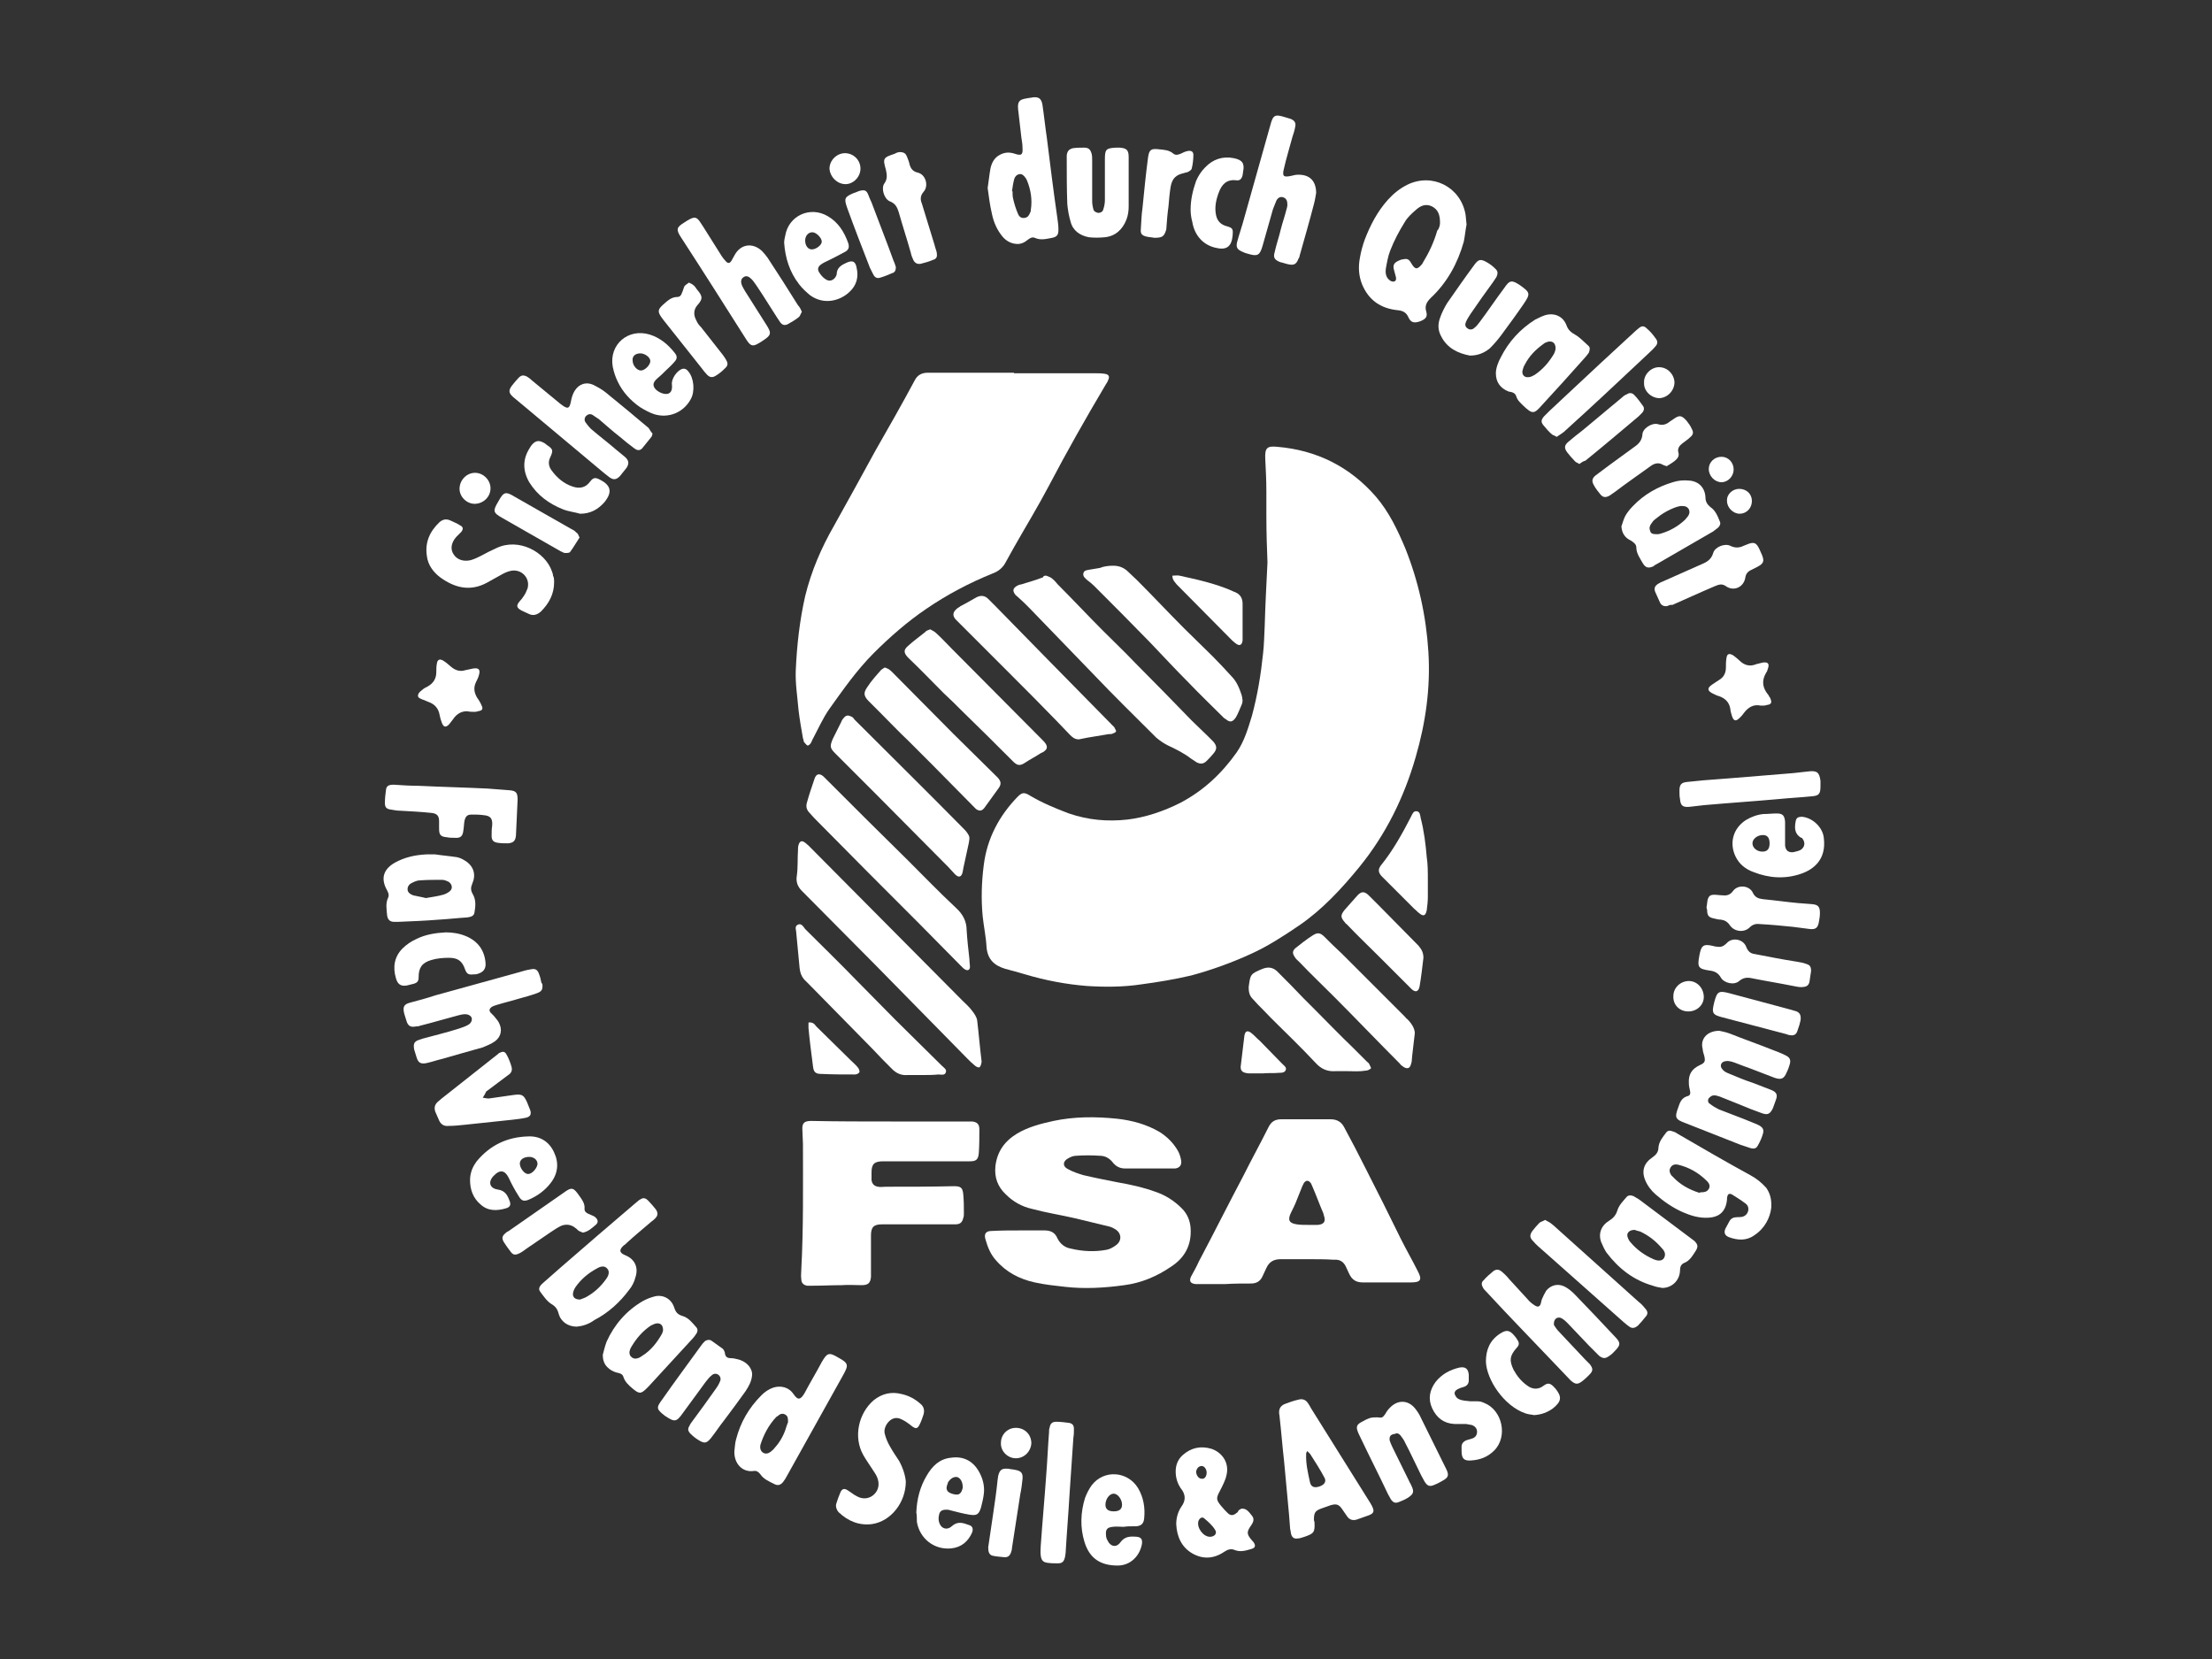<?xml version="1.0" encoding="utf-8"?>
<!-- Generator: Adobe Illustrator 22.0.1, SVG Export Plug-In . SVG Version: 6.00 Build 0)  -->
<svg version="1.1" id="Ebene_1" xmlns="http://www.w3.org/2000/svg" xmlns:xlink="http://www.w3.org/1999/xlink" x="0px" y="0px"
	 width="400px" height="300px" viewBox="0 0 400 300" style="enable-background:new 0 0 400 300;" xml:space="preserve">
<rect x="0" y="0" width="400" height="300" fill="#333333" stroke="none"/>
<style type="text/css">
	.st0{fill:#FFFFFF;}
</style>
<path class="st0" d="M229.2,101.7c-0.1-2.5-0.2-5.4-0.2-8.4c0-1.5,0-2.9,0-4.4c0-2-0.1-3.9-0.2-5.9c-0.1-2,0.3-2.4,2.2-2.2
	c7.1,0.6,13.1,3.6,17.8,9c2.4,2.8,3.9,6,5.3,9.3c2.4,6,3.8,12.3,4.2,18.8c0.4,6.5-0.5,12.8-2.3,19c-2.1,7.3-5.4,14-10.2,19.9
	c-3.2,3.9-6.6,7.6-10.8,10.5c-2.8,1.9-5.7,3.8-8.8,5.2c-3.5,1.6-7.1,2.9-10.8,3.9c-3,0.7-6,1.2-9,1.6c-3.3,0.5-6.6,0.5-9.8,0.3
	c-3.8-0.3-7.5-1-11.2-2.1c-0.7-0.2-1.4-0.4-2.1-0.6c-0.5-0.1-1-0.3-1.5-0.4c-2-0.6-3.2-1.7-3.4-3.9c-0.1-1.9-0.5-3.7-0.7-5.6
	c-0.3-3.1-0.2-6.2,0.2-9.3c0.6-4.8,2.8-8.9,6.1-12.3c0.8-0.8,1.2-0.9,2.3-0.2c2.2,1.3,4.6,2.3,7,3.2c3.5,1.2,7,1.5,10.6,1.1
	c3.3-0.4,6.5-1.5,9.5-3c4.2-2.2,7.5-5.3,10.2-9.1c1.4-2,2.1-4.4,2.8-6.7c1-3.7,1.6-7.4,2-11.2c0.2-1.7,0.2-3.3,0.3-5
	C228.8,109.5,229,105.8,229.2,101.7z"/>
<path class="st0" d="M183.3,67.5c4.9,0,9.8,0,14.8,0c0.6,0,1.1,0,1.7,0.1c0.7,0.1,0.9,0.5,0.6,1.1c-0.1,0.4-0.4,0.7-0.6,1.1
	c-3.5,5.9-6.9,11.9-10.1,18c-2,3.8-4.2,7.4-6.3,11.1c-0.5,0.9-1,1.8-1.5,2.7c-0.5,1-1.3,1.7-2.4,2.1c-4.2,1.7-8.2,3.8-12,6.4
	c-3.4,2.3-6.6,5.1-9.5,8c-3.1,3.1-5.6,6.7-8.1,10.2c-1.1,1.6-1.9,3.4-2.8,5.1c-0.2,0.3-0.3,0.7-0.5,1c-0.1,0.2-0.5,0.5-0.6,0.4
	c-0.2-0.1-0.4-0.4-0.6-0.6c-0.1-0.2-0.1-0.5-0.2-0.7c-0.3-1.7-0.6-3.4-0.8-5.1c-0.2-2.4-0.6-4.8-0.5-7.2c0.2-4.5,0.7-9,1.7-13.4
	c1.1-4.5,2.9-8.7,5.2-12.7c2.5-4.5,5-9,7.5-13.6c2.4-4.2,4.8-8.4,7.1-12.7c0.5-1,1.3-1.4,2.4-1.4c3.7,0,7.5,0,11.2,0
	c1.5,0,2.9,0,4.4,0C183.3,67.6,183.3,67.6,183.3,67.5z"/>
<path class="st0" d="M184.4,222.5c1.5,0,3,0,4.5,0c1.1,0,1.9,0.4,2.3,1.4c0.5,1,1.3,1.7,2.5,1.9c2.1,0.5,4.3,0.6,6.4,0.2
	c0.6-0.1,1.3-0.5,1.8-0.9c1-0.8,0.9-2.1-0.2-2.8c-0.3-0.2-0.7-0.4-1.1-0.5c-2.1-0.5-4.1-1-6.2-1.5c-2.6-0.6-5.2-1-7.8-1.7
	c-1.8-0.4-3.4-1.3-4.7-2.6c-1.5-1.4-2.1-3.1-1.9-5.1c0.3-2.6,1.6-4.5,3.9-5.9c2-1.2,4.3-1.8,6.6-2.3c3.8-0.8,7.6-0.8,11.5-0.4
	c2.7,0.3,5.3,1,7.7,2.4c1.4,0.9,2.5,2,3.3,3.4c0.3,0.5,0.5,1.2,0.6,1.8c0.1,0.8-0.3,1.3-1.1,1.4c-0.3,0-0.6,0-0.8,0
	c-2.7,0-5.4,0-8.2,0c-0.9,0-1.6-0.3-2.2-1c-0.6-0.8-1.4-1.3-2.4-1.3c-1.4-0.1-2.9-0.1-4.3,0c-0.5,0-1,0.2-1.5,0.5
	c-0.9,0.5-1,1.4,0,1.9c0.9,0.5,1.8,0.8,2.8,1.1c2.1,0.5,4.2,0.9,6.2,1.3c2.3,0.4,4.6,0.9,6.8,1.7c1.8,0.6,3.4,1.6,4.8,3
	c1,1,1.5,2.2,1.6,3.6c0.2,3.1-1.1,5.4-3.6,7c-2.5,1.7-5.3,2.9-8.4,3.3c-3.6,0.5-7.2,0.7-10.7,0.3c-1.8-0.2-3.7-0.4-5.5-0.8
	c-2.7-0.6-5.1-1.8-7-4c-1-1.1-1.5-2.4-1.9-3.8c-0.3-1,0.1-1.5,1.1-1.5C181.1,222.5,182.7,222.5,184.4,222.5L184.4,222.5z"/>
<path class="st0" d="M236.4,227.7c-1.6,0-3.2,0-4.8,0c-1.3,0-2.1,0.5-2.6,1.6c-0.2,0.5-0.5,1-0.7,1.5c-0.4,0.9-1.1,1.3-2.1,1.3
	c-1.5,0-3.1,0-4.6,0.1c-1.3,0-2.6,0-4,0c-0.5,0-0.9,0-1.4,0c-1-0.1-1.2-0.6-0.8-1.4c0.5-0.9,1-1.8,1.4-2.7c2.7-5.1,5.3-10.3,8-15.4
	c1.5-3,3.1-5.9,4.6-8.9c0.5-1,1.2-1.4,2.3-1.4c3,0,5.9,0,8.9,0c1.2,0,2,0.5,2.5,1.5c1.3,2.4,2.6,4.9,3.8,7.3
	c2.2,4.3,4.3,8.5,6.4,12.8c1,2,2.1,3.9,3.1,5.9c0.8,1.5,0.5,2-1.2,2c-2.9,0-5.9,0-8.8,0c-1.2,0-1.9-0.5-2.4-1.5
	c-0.2-0.4-0.4-0.9-0.6-1.3c-0.4-0.9-1.1-1.4-2.2-1.3C239.8,227.7,238.1,227.7,236.4,227.7L236.4,227.7z M236.5,221.5L236.5,221.5
	c0.5,0,1,0,1.6,0c0.1,0,0.1,0,0.2,0c1.1-0.1,1.5-0.6,1.1-1.7c0-0.1-0.1-0.3-0.1-0.4c-0.7-1.6-1.3-3.3-2-4.9
	c-0.1-0.2-0.2-0.5-0.3-0.6c-0.4-0.5-0.8-0.5-1.2,0c-0.1,0.2-0.2,0.4-0.3,0.6c-0.3,0.8-0.7,1.7-1,2.5s-0.7,1.6-1.1,2.4
	c-0.6,1.3-0.2,1.8,1.1,2C235.1,221.5,235.8,221.5,236.5,221.5z"/>
<path class="st0" d="M161.1,202.8c4.7,0,9.5,0,14.2,0c0.2,0,0.4,0,0.5,0c0.9,0.1,1.3,0.5,1.3,1.4c0,1.4,0,2.9-0.1,4.3
	c-0.1,1.2-0.5,1.5-1.6,1.5c-4.2,0-8.4,0-12.6,0c-1,0-2.1,0-3.1,0c-1.6,0-2.1,0.5-2.1,2c0,0.5,0,0.9,0,1.4c0.1,0.7,0.5,1.1,1.2,1.2
	c0.4,0.1,0.9,0,1.4,0c4.1,0,8.2,0,12.3-0.1c1.3,0,1.6,0.3,1.7,1.6c0.1,1.1,0.1,2.2,0.1,3.3c0,0.3,0,0.6-0.1,0.8
	c-0.2,0.9-0.6,1.2-1.5,1.2c-0.8,0-1.7,0-2.5,0c-3.6,0-7.1,0-10.7,0c-1.5,0-2,0.5-2,2c0,2.2,0,4.5,0,6.7c0,0.3,0,0.6,0,0.8
	c-0.1,1.1-0.5,1.5-1.7,1.5s-2.4-0.1-3.6,0c-1.8,0-3.6,0.1-5.4,0.1c-0.3,0-0.6,0-0.8,0c-0.7-0.1-1.1-0.5-1.1-1.2
	c-0.1-0.6,0-1.1,0-1.7c0.4-7.6,0.3-15.1,0.3-22.7c0-0.8-0.1-1.7-0.1-2.5c-0.1-1.3,0.3-1.7,1.6-1.7
	C151.6,202.8,156.4,202.8,161.1,202.8L161.1,202.8z"/>
<path class="st0" d="M177.5,191.9c0,0.1,0,0.2,0,0.2c-0.1,0.3-0.1,0.7-0.4,0.9c-0.1,0.1-0.6-0.1-0.8-0.3c-0.5-0.4-0.9-0.8-1.4-1.3
	c-5.6-5.7-11.2-11.4-16.8-17.1c-4.4-4.4-8.7-8.8-13.1-13.2c-0.8-0.8-1.1-1.7-0.9-2.8c0.2-1.5,0.1-3,0.2-4.5c0-0.3,0-0.7,0.1-1
	c0.2-0.7,0.6-0.9,1.2-0.4c0.2,0.1,0.3,0.3,0.5,0.4c4.6,4.6,9.2,9.3,13.8,13.9c4.7,4.7,9.4,9.5,14.1,14.2c0.6,0.6,1.3,1.2,1.8,1.9
	c0.4,0.5,0.8,1.1,0.9,1.7C177,187,177.2,189.5,177.5,191.9z"/>
<path class="st0" d="M189.2,104.1c0.2,0.1,0.6,0.2,0.9,0.4c0.4,0.3,0.8,0.7,1.1,1.1c2.8,2.8,5.5,5.7,8.3,8.5
	c1.9,1.9,3.9,3.8,5.8,5.8c3.4,3.4,6.8,6.9,10.2,10.4c1,1,2,1.9,3,2.9c0.3,0.3,0.6,0.6,0.9,0.9c0.7,0.8,0.7,1.4,0,2.2
	c-0.4,0.5-0.8,0.9-1.2,1.3c-0.6,0.6-1.2,0.6-1.9,0.2c-0.3-0.2-0.6-0.4-0.9-0.6c-1.3-1-2.7-1.7-4.2-2.4c-0.8-0.4-1.5-0.9-2.1-1.4
	c-3.8-3.8-7.7-7.6-11.4-11.5c-3.9-4-7.7-8-11.6-12c-0.7-0.7-1.4-1.4-2.1-2c-0.2-0.2-0.4-0.3-0.5-0.5c-0.4-0.6-0.3-1,0.3-1.4
	c0.2-0.1,0.5-0.3,0.8-0.3c1.3-0.4,2.7-0.8,4-1.3C188.7,104.1,188.9,104.1,189.2,104.1z"/>
<path class="st0" d="M265.2,40.6c-0.2,1-0.3,2.1-0.5,3.1c-1.1,3.9-3,7.4-6,10.2c-0.7,0.7-1.1,1.4-0.8,2.4c0.3,1-0.1,1.4-1.1,1.8
	c-1.1,0.4-1.7,0.2-2.1-0.7c-0.4-0.9-1-1.2-1.9-1.3c-3.1-0.3-5.3-1.8-6.5-4.7c-0.6-1.5-0.7-3.1-0.4-4.7c0.2-1.2,0.5-2.3,0.9-3.4
	c1-2.6,2.3-5.1,4.2-7.2c1-1.1,2.1-2,3.5-2.7c4.5-2.2,9.6,0.4,10.5,5.3C265.1,39.3,265.1,39.9,265.2,40.6z M260.4,40.3
	c0-1.4-0.3-2.4-1.5-3c-1.1-0.5-2-0.1-2.8,0.6c-0.8,0.7-1.6,1.4-2.1,2.3c-1,1.6-1.9,3.3-2.6,5.1c-0.4,1-0.6,2.2-0.8,3.3
	c-0.1,0.7,0,1.5,0.6,2c0.2,0.2,0.6,0.4,0.9,0.3c0.4-0.1,0.4-0.5,0.3-0.9c-0.1-0.4-0.2-0.7-0.3-1.1c-0.3-1,0-1.4,0.9-1.8
	c0.2-0.1,0.5-0.2,0.7-0.2c0.8-0.2,1.1,0,1.5,0.7c0.7,1.2,1.1,1.2,2,0.1c0-0.1,0.1-0.1,0.1-0.2c1.1-1.8,2-3.7,2.6-5.8
	C260.3,41.3,260.4,40.6,260.4,40.3z"/>
<path class="st0" d="M175.3,173.4c0,0.6,0.1,1,0.1,1.4c0,0.6-0.4,0.8-0.9,0.5c-0.2-0.1-0.4-0.3-0.6-0.5c-2.6-2.6-5.1-5.2-7.7-7.8
	c-6.1-6.1-12.2-12.2-18.2-18.3c-0.5-0.5-1.1-1.1-1.6-1.7c-0.5-0.5-0.7-1.1-0.5-1.8c0.4-1.5,0.9-2.9,1.4-4.4c0.3-0.9,0.9-1,1.6-0.4
	c0.2,0.2,0.4,0.4,0.6,0.6c4.9,4.9,9.8,9.8,14.7,14.6c2.9,2.9,5.7,5.8,8.7,8.6c1.2,1.1,1.9,2.4,1.9,4
	C174.9,169.9,175.1,171.7,175.3,173.4z"/>
<path class="st0" d="M310.9,186.4c0.4,0.1,1.1,0.2,1.9,0.5c2.5,1,5.1,1.9,7.6,2.9c0.8,0.3,1.6,0.6,2.4,1c0.9,0.4,1.1,0.9,0.8,1.8
	c-0.1,0.4-0.3,0.9-0.5,1.3c-0.5,1.2-1,1.4-2.2,1c-1.9-0.7-3.8-1.5-5.8-2.2c-0.6-0.2-1.2-0.5-1.9-0.7c-0.4-0.1-0.8-0.2-1.2-0.1
	c-0.8,0.1-1.1,0.9-0.5,1.5c0.3,0.4,0.8,0.6,1.3,0.8c1.4,0.6,2.9,1.2,4.4,1.7c1,0.4,2.1,0.8,3.1,1.2s1.2,0.9,0.8,1.9
	c-0.2,0.5-0.3,0.9-0.5,1.4c-0.5,1-0.9,1.3-2,0.9c-1.4-0.5-2.7-1-4.1-1.6c-1.2-0.5-2.3-0.9-3.5-1.4c-0.4-0.1-0.8-0.3-1.2-0.2
	c-0.3,0-0.6,0.3-0.8,0.5c-0.2,0.3-0.2,0.8,0.2,1c0.5,0.4,1,0.7,1.6,1c2,0.8,4,1.5,5.9,2.3c0.5,0.2,1,0.4,1.4,0.6
	c0.7,0.4,0.9,0.8,0.7,1.5c-0.2,0.7-0.5,1.4-0.9,2.1c-0.3,0.6-0.7,0.7-1.4,0.5c-0.6-0.2-1.2-0.4-1.8-0.6c-3.3-1.3-6.6-2.6-9.9-3.9
	c-1.9-0.7-2-1-1.3-2.9c0.3-0.9,0.6-1.7,1.7-2c0.5-0.1,0.5-0.6,0.4-1s-0.2-0.9-0.2-1.3c-0.1-1.6,0.5-2.6,2-3.3c0.9-0.4,1-0.7,0.8-1.6
	c-0.1-0.4-0.3-0.9-0.3-1.3C307.4,187.9,308.7,186.4,310.9,186.4z"/>
<path class="st0" d="M195.1,133.7c-0.7,0-1.1-0.3-1.6-0.8c-0.8-0.8-1.6-1.7-2.4-2.5c-2.7-2.8-5.5-5.6-8.2-8.3
	c-3.1-3.1-6.1-6.1-9.2-9.2c-0.3-0.3-0.6-0.6-0.9-0.9c-0.6-0.7-0.5-1.3,0.2-1.9c0.2-0.2,0.5-0.3,0.7-0.5c1-0.5,2-1.1,2.9-1.6
	c0.8-0.4,1.5-0.3,2.1,0.3c0.5,0.5,0.9,0.9,1.4,1.4c3.1,3.2,6.3,6.4,9.4,9.6c3.9,4,7.8,7.9,11.7,11.9c0.1,0.1,0.2,0.2,0.3,0.3
	c0.1,0.3,0.4,0.6,0.3,0.8c-0.1,0.2-0.5,0.3-0.7,0.4c-0.3,0.1-0.6,0-0.9,0.1c-1.2,0.2-2.4,0.4-3.6,0.6
	C196.1,133.5,195.6,133.6,195.1,133.7z"/>
<path class="st0" d="M201.3,102.3c1,0,1.8,0.3,2.5,0.9c0.6,0.6,1.2,1.1,1.8,1.7c2.9,2.9,5.7,5.9,8.6,8.8c1.7,1.7,3.4,3.3,5.1,5
	c1.2,1.2,2.3,2.4,3.4,3.6c0.9,0.9,1.4,2.1,1.8,3.3c0.2,0.7,0.3,1.3,0,1.9c-0.3,0.7-0.6,1.5-1,2.2c-0.6,0.9-1.1,1-1.9,0.3
	c-0.1,0-0.1-0.1-0.2-0.1c-2.2-2.2-4.4-4.3-6.5-6.5c-2.4-2.4-4.7-4.9-7-7.3c-3.3-3.4-6.7-6.8-10.1-10.2c-0.4-0.4-0.8-0.7-1.2-1
	c-0.3-0.3-0.8-0.6-0.7-1.2s0.7-0.6,1.2-0.7c0.6-0.1,1.2-0.2,1.8-0.3C199.6,102.4,200.5,102.3,201.3,102.3z"/>
<path class="st0" d="M175.3,151.7c0,0.2-0.1,0.5-0.1,0.7c-0.3,1.5-0.7,3.1-1,4.6c0,0.2-0.1,0.4-0.1,0.6c-0.2,1-0.7,1.2-1.4,0.5
	c-0.4-0.4-0.8-0.9-1.2-1.3c-4.4-4.4-8.7-8.8-13.1-13.2c-2.4-2.4-4.9-4.9-7.3-7.3c-1-1-1.1-1.3-0.5-2.7c0.5-1,1-2,1.5-3
	c0.1-0.3,0.3-0.6,0.5-0.8c0.4-0.5,0.8-0.5,1.4-0.2c0.2,0.1,0.4,0.3,0.5,0.5c6.6,6.6,13.3,13.2,19.9,19.9c0.3,0.3,0.6,0.7,0.8,1.1
	C175.3,151.3,175.3,151.5,175.3,151.7z"/>
<path class="st0" d="M237.7,275.2c0.1,1.9-0.1,2.1-1.8,2.7c-0.4,0.1-0.8,0.3-1.2,0.3c-0.6,0.1-1-0.1-1.2-0.7c-0.1-0.3-0.1-0.7-0.2-1
	c-0.1-0.9-0.1-1.7-0.2-2.6c-0.3-3.2-0.6-6.5-0.9-9.7c-0.3-2.6-0.5-5.3-0.8-7.9c0-0.3-0.1-0.6-0.1-0.9c0-0.7,0.3-1.2,1-1.5
	c0.8-0.3,1.6-0.6,2.5-0.8c0.7-0.2,1.3,0,1.7,0.6c0.2,0.3,0.4,0.6,0.6,1c3.6,5.7,7.1,11.4,10.7,17.1c0.9,1.5,0.8,1.9-0.8,2.4
	c-0.6,0.2-1.1,0.4-1.7,0.6c-0.7,0.2-1.3,0-1.7-0.6c-0.3-0.4-0.6-0.9-0.9-1.3c-0.6-0.9-1.1-1-2.1-0.7c-0.6,0.2-1.1,0.4-1.7,0.6
	c-1.1,0.4-1.3,0.8-1.3,2C237.6,274.8,237.6,275,237.7,275.2z M236.4,262.4c-0.1,0.2-0.2,0.3-0.2,0.4c-0.1,1.8,0.3,3.5,0.7,5.3
	c0.2,0.8,0.8,1,1.7,0.7s1.3-0.9,0.9-1.6c-0.8-1.5-1.7-2.9-2.6-4.3C236.7,262.7,236.6,262.6,236.4,262.4z"/>
<path class="st0" d="M320.3,218.4c-0.2,1.7-1.1,3.7-3.1,5c-1.4,1-3,0.9-4.6,0.3c-0.7-0.3-0.9-0.8-0.6-1.5c0.2-0.4,0.5-0.9,0.7-1.3
	c0.3-0.6,0.8-0.8,1.5-0.8c0.1,0,0.2,0,0.3,0c0.6,0,1.2-0.2,1.5-0.8s0.2-1.3-0.4-1.7c-0.8-0.6-1.6-1.1-2.4-1.6
	c-0.6-0.3-0.8,0-0.9,0.6c0,0.1,0,0.2,0,0.3c-0.2,2.1-1.3,3.2-3.4,3.3c-1.7,0.1-3.2-0.4-4.6-1c-1.8-0.8-3.4-1.9-4.9-3.2
	c-0.8-0.7-1.5-1.6-1.9-2.6c-0.7-1.7-0.2-3.1,1.3-4.1c0.7-0.5,1.1-1,1.1-1.8c0.1-1.1,0.8-1.9,1.4-2.7c0.3-0.4,0.7-0.4,1.2-0.2
	c0.4,0.1,0.7,0.3,1,0.5c4.3,2.5,8.6,5,13,7.4c1.1,0.6,2,1.3,2.9,2.3C320,215.7,320.4,216.7,320.3,218.4z M307.7,215.6
	c0.5,0,1-0.1,1.3-0.6s0.1-1-0.3-1.4c-1.5-1.5-3.2-2.5-5.3-3c-0.5-0.1-1,0-1.3,0.5s-0.2,0.9,0.1,1.4c0.1,0.1,0.2,0.2,0.3,0.3
	c1.3,1.4,2.9,2.3,4.8,2.9C307.4,215.6,307.6,215.6,307.7,215.6z"/>
<path class="st0" d="M166.9,194.4c-0.9,0-1.9,0-2.8,0c-1.1,0.1-2-0.3-2.8-1.1c-1.2-1.2-2.4-2.4-3.5-3.6c-3.7-3.8-7.5-7.6-11.2-11.4
	c-0.4-0.4-0.8-0.8-1.2-1.2c-0.5-0.6-0.7-1.2-0.8-2c-0.2-2.1-0.4-4.2-0.6-6.3c0-0.6-0.4-1.3,0.3-1.6c0.6-0.3,1,0.4,1.3,0.8
	c3.1,3.1,6.2,6.1,9.2,9.2c2.4,2.4,4.7,4.8,7.1,7.2c2.8,2.8,5.6,5.5,8.4,8.3c0.4,0.4,1,0.7,0.7,1.3c-0.2,0.5-0.9,0.3-1.3,0.3
	C168.7,194.4,167.8,194.4,166.9,194.4L166.9,194.4z"/>
<path class="st0" d="M160,120.7c0.3,0.1,0.5,0.2,0.7,0.3c0.3,0.2,0.5,0.4,0.7,0.6c3.7,3.7,7.3,7.4,11,11.1c2.5,2.5,5,4.9,7.5,7.4
	c0.2,0.2,0.4,0.4,0.6,0.6c0.5,0.6,0.6,1.1,0.1,1.8c-0.9,1.2-1.7,2.4-2.6,3.6c-0.5,0.6-0.9,0.6-1.5,0.2c-0.1-0.1-0.2-0.2-0.3-0.3
	c-2.6-2.6-5.1-5.2-7.7-7.8c-1.4-1.4-2.8-2.8-4.2-4.2c-1.8-1.7-3.5-3.5-5.3-5.3c-0.6-0.6-1.3-1.3-1.9-1.9c-0.9-0.9-1-1.5-0.3-2.5
	c0.7-1.1,1.6-2.1,2.4-3C159.3,121.1,159.7,120.9,160,120.7z"/>
<path class="st0" d="M104.3,239.9c-1.6,0-2.9-0.9-3.3-2.4c-0.2-0.8-0.6-1.3-1.3-1.7c-0.8-0.5-1.4-1.4-2-2.2c-0.4-0.5-0.2-1,0.5-1.6
	c1.1-1,2.2-1.9,3.3-2.9c4.5-3.9,9-7.8,13.6-11.7c0.2-0.1,0.3-0.3,0.5-0.4c0.6-0.4,1-0.5,1.6,0.1c0.5,0.5,1,1.1,1.4,1.6
	c0.4,0.6,0.4,1.1-0.1,1.6c-0.2,0.2-0.4,0.4-0.7,0.6c-1.5,1.3-3,2.5-4.4,3.8c-0.2,0.2-0.4,0.4-0.6,0.5c-1,0.9-0.7,1.4,0.3,1.8
	c1.7,0.7,2.4,2.2,1.8,4c-0.2,0.8-0.6,1.6-1.1,2.2c-1.7,2.3-3.8,4.2-6.3,5.5C106.4,239.5,105.3,239.8,104.3,239.9z M104.9,235
	c0.2-0.1,0.6-0.2,1-0.4c1.5-0.8,2.7-1.9,3.7-3.3c0.6-0.8,0.6-1.5,0.2-1.9c-0.4-0.5-1.1-0.5-1.9,0c-1.5,0.8-2.8,1.9-3.8,3.3
	c-0.2,0.3-0.3,0.5-0.4,0.8C103.4,234.4,103.8,235,104.9,235z"/>
<path class="st0" d="M132.8,262.4c0.1-0.7,0.1-1.4,0.3-2.1c0.8-3.1,2.3-5.7,4.6-8c0.6-0.6,1.3-1.1,2.2-1.4c1.4-0.4,2.8,0,3.6,1.2
	s1.3,1,2-0.2c1-1.9,2.1-3.7,3.1-5.6c1-1.7,1.3-1.8,3-0.8c1.8,1,1.9,1.3,0.9,3.1c-3.4,6.1-6.8,12.2-10.2,18.3
	c-0.2,0.4-0.4,0.7-0.7,1.1c-0.4,0.5-0.9,0.7-1.5,0.4c-1-0.5-2-0.9-2.6-1.8c-0.3-0.4-0.7-0.7-1.2-0.6
	C134.2,266.3,132.7,264.6,132.8,262.4z M142.5,257.2c0-0.7,0-1.1-0.5-1.4c-0.5-0.3-1-0.1-1.4,0.3c-0.1,0-0.1,0.1-0.2,0.1
	c-1.4,1.5-2.3,3.2-2.9,5.1c-0.1,0.5,0,1.1,0.5,1.4s1,0.1,1.4-0.2c0.2-0.2,0.5-0.4,0.7-0.7c1-1.1,1.7-2.4,2.1-3.8
	C142.3,257.7,142.4,257.4,142.5,257.2z"/>
<path class="st0" d="M178.6,34c0.2-1.3,0.3-2.4,0.5-3.5c0.2-1,0.7-2,1.7-2.5c0.9-0.5,1.8-0.5,2.7-0.2c1.2,0.4,1.5,0.2,1.4-1.1
	c0-0.6-0.1-1.2-0.2-1.8c-0.2-1.7-0.4-3.5-0.6-5.2c-0.1-1.3,0.2-1.7,1.5-1.9c0.4-0.1,0.8-0.1,1.2-0.2c1-0.1,1.5,0.2,1.7,1.3
	c0.3,2,0.5,4,0.8,6c0.6,4.8,1.2,9.7,1.9,14.5c0.1,0.7,0.2,1.4,0.2,2.1c0,0.9-0.2,1.3-1.1,1.5c-1.1,0.2-2.1,0.5-3.2,0
	c-0.5-0.2-0.9,0.1-1.3,0.4c-0.6,0.5-1.3,0.8-2.1,0.7c-1-0.1-1.8-0.6-2.4-1.3c-1-1.2-1.6-2.6-1.9-4C179,37.1,178.8,35.5,178.6,34z
	 M183,34.6h0.1c0,0.5,0,0.9,0.1,1.3c0.2,0.9,0.5,1.9,0.9,2.8c0.2,0.5,0.6,0.8,1.2,0.7c0.6-0.1,0.8-0.5,1-1c0.1-0.1,0.1-0.3,0.1-0.4
	c0.3-1.9,0-3.7-0.7-5.4c-0.1-0.2-0.2-0.4-0.3-0.5c-0.3-0.4-0.6-0.7-1.1-0.6s-0.8,0.5-0.9,0.9C183.2,33.1,183.1,33.9,183,34.6z"/>
<path class="st0" d="M168.2,113.8c0.4,0.2,0.8,0.4,1.1,0.7c1,0.9,1.9,1.9,2.9,2.9c5.4,5.4,10.7,10.8,16.1,16.2
	c0.3,0.3,0.6,0.6,0.8,0.9c0.3,0.5,0.3,0.9-0.2,1.3c-0.2,0.2-0.5,0.3-0.7,0.4c-0.9,0.6-1.9,1.1-2.8,1.7c-0.9,0.6-1.4,0.6-2.2-0.2
	c-3-3-6-6-9-8.9c-1.2-1.2-2.4-2.4-3.6-3.5c-2.1-2.1-4.1-4.2-6.2-6.2c-0.1-0.1-0.2-0.2-0.3-0.3c-0.7-0.8-0.7-1.3,0.1-2
	c1-0.9,2.1-1.7,3.1-2.5C167.5,114,167.8,114,168.2,113.8z"/>
<path class="st0" d="M118,78.4c-0.1,0.3-0.1,0.5-0.2,0.6c-0.6,0.7-1.1,1.4-1.7,2.1c-0.5,0.5-1,0.3-1.5-0.1c-0.8-0.6-1.7-1.3-2.5-2
	c-1.3-1-2.5-2.1-3.8-3.2c-0.4-0.3-0.8-0.5-1.2-0.8c-0.4-0.2-0.8-0.1-1.1,0.2c-0.3,0.3-0.4,0.8-0.1,1.2c0.3,0.4,0.6,0.8,0.9,1.1
	c1.5,1.3,3.1,2.5,4.6,3.8c0.6,0.5,1.1,0.9,1.7,1.4c0.6,0.6,0.7,1.1,0.2,1.9c-0.4,0.5-0.8,1-1.2,1.5c-0.7,0.7-1.2,0.7-1.9,0.2
	c-0.3-0.2-0.6-0.5-0.9-0.7c-4.7-3.9-9.4-7.9-14.1-11.8c-0.8-0.7-1.6-1.3-2.4-2s-0.9-1.2-0.2-2.1c0.4-0.5,0.8-1,1.2-1.4
	c0.5-0.5,0.9-0.5,1.5-0.2c0.3,0.2,0.6,0.4,0.9,0.7c1.7,1.4,3.4,2.8,5.1,4.2c1.4,1.1,1.7,1,2-0.7c0.1-0.5,0.3-1.1,0.6-1.6
	c0.8-1.3,2.1-1.7,3.4-1.1c0.8,0.4,1.7,0.9,2.4,1.5c2.6,2.1,5.1,4.2,7.6,6.3C117.5,77.7,117.7,78.1,118,78.4z"/>
<path class="st0" d="M281,239.6c0.2,0.3,0.5,0.8,0.9,1.2c1.6,1.7,3.2,3.4,4.8,5.1c0.3,0.3,0.5,0.5,0.8,0.8c0.6,0.8,0.6,1.2-0.1,1.9
	c-0.4,0.4-0.8,0.8-1.2,1.1c-0.9,0.7-1.3,0.7-2.2-0.1c-0.7-0.7-1.3-1.4-2-2.1c-2.2-2.3-4.4-4.6-6.6-6.9c-2.2-2.3-4.5-4.7-6.7-7.1
	c-0.2-0.2-0.4-0.4-0.5-0.6c-0.3-0.5-0.4-1,0.1-1.4c0.5-0.6,1.1-1.1,1.7-1.6c0.5-0.4,1-0.4,1.5,0s1,0.9,1.4,1.4
	c1.1,1.2,2.2,2.4,3.3,3.6c0.4,0.5,0.9,0.9,1.4,1.2s0.8,0.2,1-0.3c0.1-0.3,0.1-0.5,0.2-0.8c0.2-0.5,0.5-1.1,0.8-1.6
	c0.9-1.1,2.3-1.4,3.6-0.6c0.5,0.3,1,0.7,1.5,1.2c2.5,2.6,5.1,5.3,7.6,8c0.7,0.8,0.7,1.2,0,2c-0.4,0.4-0.8,0.9-1.3,1.2
	c-0.7,0.5-1.1,0.5-1.8,0c-0.6-0.6-1.2-1.2-1.8-1.8c-1.3-1.4-2.6-2.7-3.9-4.1c-0.4-0.4-0.8-0.8-1.3-1
	C281.5,238.1,280.9,238.6,281,239.6z"/>
<path class="st0" d="M145,56.4c-0.2,0.3-0.3,0.7-0.5,0.9c-0.6,0.5-1.3,0.9-2,1.3c-0.6,0.3-1,0.2-1.4-0.3c-0.2-0.3-0.4-0.6-0.6-0.9
	c-1.3-2-2.5-4-3.8-5.9c-0.3-0.4-0.6-0.9-1-1.2c-0.3-0.3-0.8-0.5-1.2-0.2c-0.4,0.2-0.6,0.7-0.4,1.3c0.1,0.4,0.4,0.8,0.6,1.2
	c1.3,2,2.5,4,3.8,6c1.1,1.7,1,2-0.7,3.1s-2,1.1-3.1-0.7c-3.8-6-7.6-12-11.5-18c-1-1.5-0.9-1.9,0.6-2.8c0.3-0.2,0.6-0.4,1-0.6
	c0.8-0.4,1.2-0.3,1.7,0.4c0.2,0.3,0.4,0.6,0.6,0.9c1.1,1.8,2.3,3.6,3.4,5.4c0.2,0.3,0.5,0.7,0.8,1c0.4,0.4,0.7,0.3,1-0.2
	c0.2-0.3,0.3-0.6,0.5-0.9c1.1-2.1,3.3-2.4,5-0.8c0.4,0.4,0.7,0.8,1,1.2c1.9,2.9,3.7,5.7,5.5,8.6C144.6,55.5,144.8,55.9,145,56.4z"/>
<path class="st0" d="M238,34.9c-0.1,0.5-0.2,1.3-0.4,2c-0.8,3.1-1.7,6.2-2.6,9.4c0,0.2-0.1,0.3-0.2,0.5c-0.4,1-0.8,1.2-1.8,1
	c-0.5-0.1-1-0.3-1.5-0.4c-1-0.4-1.3-0.8-1-1.8c0.3-1.4,0.8-2.8,1.1-4.1c0.3-1.2,0.7-2.3,1-3.5c0.1-0.3,0.2-0.7,0.2-1
	c0-0.7-0.2-1.1-0.7-1.3s-1,0-1.3,0.6c-0.2,0.5-0.4,1-0.6,1.5c-0.6,2.2-1.3,4.5-1.9,6.7c-0.5,1.7-0.9,1.9-2.6,1.4
	c-0.4-0.1-0.7-0.2-1.1-0.4c-0.9-0.4-1.1-0.8-0.9-1.7c0.4-1.5,0.9-2.9,1.3-4.4c1.6-5.6,3.1-11.1,4.7-16.7c0.5-1.9,0.8-2.1,2.7-1.5
	c0.3,0.1,0.7,0.2,1,0.3c0.7,0.3,1,0.7,0.8,1.5c-0.1,0.6-0.3,1.2-0.5,1.8c-0.5,1.9-1.1,3.8-1.5,5.6c-0.4,1.5-0.1,1.7,1.3,1.4
	c0.4-0.1,0.8-0.2,1.1-0.2C236.8,31.5,238,32.7,238,34.9z"/>
<path class="st0" d="M98.1,178.3c0,0.7-0.2,1-1,1.3c-1.1,0.4-2.2,0.7-3.3,1c-1.3,0.4-2.6,0.7-3.9,1.1c-0.3,0.1-0.7,0.2-1,0.4
	c-0.4,0.3-0.5,0.6-0.2,1c0.2,0.2,0.4,0.4,0.6,0.6c0.3,0.4,0.7,0.8,0.9,1.2c0.7,1.3,0.4,2.6-0.7,3.4c-0.7,0.5-1.5,0.8-2.2,1.1
	c-2.5,0.7-5,1.4-7.4,2.1c-0.9,0.2-1.7,0.5-2.6,0.7c-1.2,0.3-1.7,0-2-1.1c-0.1-0.4-0.3-0.9-0.4-1.3c-0.2-1.1,0-1.5,1-1.8
	c0.2-0.1,0.4-0.1,0.6-0.2c2.2-0.6,4.3-1.1,6.5-1.8c0.6-0.2,1.2-0.4,1.7-0.7s0.7-0.8,0.6-1.2s-0.6-0.7-1.2-0.7
	c-0.4,0-0.8,0.1-1.2,0.2c-2.3,0.6-4.6,1.3-7,1.9c-0.2,0.1-0.4,0.1-0.6,0.1c-1,0.2-1.5,0-1.8-1c-0.1-0.4-0.3-0.9-0.4-1.3
	c-0.3-1.2-0.1-1.7,1.1-2c1.5-0.4,3-0.8,4.5-1.3c5.1-1.4,10.1-2.8,15.2-4.2c0.7-0.2,1.3-0.4,2-0.5c0.9-0.2,1.3,0,1.6,0.9
	c0.2,0.5,0.3,1,0.4,1.5C98.1,177.9,98.1,178.1,98.1,178.3z"/>
<path class="st0" d="M255.8,187.2c-0.2,1.9-0.4,3.2-0.5,4.5c0,0.3-0.1,0.6-0.2,0.9c-0.2,0.6-0.6,0.7-1.2,0.4
	c-0.3-0.2-0.6-0.4-0.8-0.7c-4-4-7.9-8.1-11.9-12.1c-2.1-2.1-4.2-4.1-6.2-6.2c-0.3-0.3-0.7-0.6-0.9-1c-0.4-0.6-0.4-1,0.1-1.5
	c1-0.8,2-1.6,3.1-2.3c0.9-0.6,1.4-0.6,2.2,0.2c1,1,2,2,3.1,3c3.8,3.8,7.6,7.6,11.4,11.4c0.2,0.2,0.3,0.4,0.5,0.5
	C255.5,185.3,256,186.4,255.8,187.2z"/>
<path class="st0" d="M212.7,275.6c0-1.1,0.3-2.2,0.9-3.1c0.9-1.2,0.8-2.3-0.1-3.4c-0.6-0.9-0.9-1.9-0.9-3c0-1.2,0.4-2.2,1.3-3
	c1.5-1.3,3.2-1.7,5.2-1.1c2,0.7,3.2,2.6,2.7,4.7c-0.2,1-0.7,1.9-1.2,2.9c-0.7,1.3-0.7,1.6,0.2,2.7c0.4,0.5,0.8,0.9,1.2,1.3
	c0.5,0.5,1,0.5,1.6,0c0.2-0.1,0.3-0.3,0.4-0.5c0.2-0.1,0.4-0.3,0.6-0.3c0.9,0,1.3,0.7,1.8,1.3c0.4,0.5,0.3,1,0,1.5
	c-0.1,0.2-0.3,0.4-0.4,0.6c-0.5,0.8-0.5,1.2,0.1,2c0.2,0.2,0.4,0.5,0.6,0.7c0.4,0.6,0.3,1-0.4,1.2c-1,0.3-2,0.6-3,0.2
	c-0.7-0.3-1.3-0.1-1.9,0.3c-1.9,1.3-3.9,1.4-5.8,0.3C213.7,279.8,212.8,277.9,212.7,275.6z M218.8,277.9c0.8,0,1.4-0.6,0.9-1.3
	c-0.5-0.8-1.2-1.4-1.9-2c-0.4-0.4-0.9-0.1-1.1,0.5C216.4,276.3,217.6,277.9,218.8,277.9z M218.2,266.3c0-0.6-0.4-1.2-0.9-1.2
	s-0.9,0.4-1,1c0,0.6,0.4,1.3,1,1.3C217.8,267.5,218.2,267,218.2,266.3z"/>
<path class="st0" d="M163.8,267.9c0,3.8-2.7,7.2-6.1,7.7c-2.3,0.3-4.3-0.5-6-2.1c-0.4-0.4-0.6-1-0.5-1.5c0.2-0.7,0.5-1.5,0.8-2.2
	c0.3-0.6,0.7-0.7,1.3-0.3c0.2,0.1,0.4,0.3,0.6,0.4c0.4,0.3,0.7,0.5,1.1,0.7c1.1,0.6,2.3,0.4,3.1-0.4s1-1.9,0.5-3.1
	c-0.2-0.5-0.6-1-0.9-1.5c-0.5-0.8-1.1-1.6-1.6-2.5c-1.8-3.2-0.9-7.5,1.9-9.9c1.5-1.2,3.2-1.6,5.1-1.1c1.3,0.3,2.4,0.9,3.4,1.8
	c0.6,0.5,0.7,1.2,0.5,1.9c-0.2,0.6-0.4,1.2-0.7,1.8c-0.4,0.8-0.7,0.8-1.4,0.3c-0.6-0.5-1.3-1-2-1.3c-0.9-0.4-1.7-0.1-2.3,0.6
	c-0.5,0.6-0.8,1.4-0.6,2.1c0.2,0.8,0.5,1.5,0.9,2.2c0.5,0.9,1.1,1.8,1.7,2.7C163.3,265.5,163.7,266.8,163.8,267.9z"/>
<path class="st0" d="M100.2,105.3c0,2.1-0.9,3.8-2.4,5.3c-0.7,0.6-1.4,0.8-2.2,0.4c-0.4-0.2-0.9-0.4-1.3-0.6c-0.9-0.5-1-0.9-0.3-1.7
	c0.3-0.3,0.5-0.6,0.7-0.9c0.3-0.4,0.5-0.9,0.7-1.4c0.5-1.8-1-3.5-2.9-3.2c-0.6,0.1-1.3,0.4-1.8,0.7c-0.9,0.5-1.8,1-2.7,1.5
	c-3,1.6-5.8,0.9-8.4-1c-1.2-0.9-2.2-2.2-2.4-3.8c-0.4-2.5,0.5-4.5,2.3-6.2c0.6-0.5,1.2-0.6,1.9-0.3c0.6,0.3,1.2,0.5,1.8,0.9
	c0.6,0.3,0.6,0.7,0.2,1.2c-0.3,0.3-0.6,0.6-0.9,0.9c-0.9,1-1.1,2.2-0.5,3.1c0.6,1,1.8,1.4,3.1,1.1c0.7-0.2,1.3-0.5,1.9-0.8
	c0.9-0.5,1.9-1,2.8-1.4c4-1.9,8.8,0.7,10,4.2c0.1,0.3,0.2,0.5,0.2,0.8C100.2,104.4,100.2,104.9,100.2,105.3z"/>
<path class="st0" d="M243.7,193.7c-0.7,0-1.5,0-2.2,0c-1.5,0.1-2.6-0.4-3.6-1.5c-1.3-1.4-2.7-2.8-4.1-4.2c-1.8-1.8-3.6-3.5-5.3-5.3
	c-0.7-0.7-1.4-1.4-2-2.1c-0.6-0.6-0.7-1.3-0.7-2.1c0.3-2.3,0.3-2.4,2.5-3.3c1-0.4,1.9-0.3,2.7,0.5c1.6,1.6,3.2,3.2,4.8,4.9
	c0.7,0.7,1.5,1.5,2.2,2.2c2.2,2.2,4.3,4.4,6.5,6.5c0.9,0.9,1.7,1.7,2.6,2.6c0.2,0.2,0.4,0.3,0.5,0.5c0.1,0.3,0.4,0.7,0.3,0.8
	c-0.2,0.2-0.6,0.4-0.9,0.4C245.8,193.8,244.8,193.7,243.7,193.7L243.7,193.7z"/>
<path class="st0" d="M270.5,67.5c0-0.9,0.4-2,0.9-2.9c1.4-2.8,3.5-5.1,6.2-6.8c0.6-0.3,1.2-0.6,1.8-0.8c1.7-0.5,3.3,0.2,3.9,1.9
	c0.3,0.8,0.8,1.2,1.5,1.6c0.9,0.5,1.6,1.3,2.4,2c0.4,0.3,0.3,0.8,0.1,1.3c-0.3,0.4-0.6,0.8-0.9,1.1c-2.5,2.8-5,5.6-7.6,8.4
	c-1.4,1.6-1.7,1.6-3.3,0.1c-0.5-0.5-1.1-1-1.3-1.7c-0.2-0.7-0.8-0.8-1.4-0.9C271.3,70.2,270.5,69.1,270.5,67.5z M281.3,63
	c0-1-0.6-1.4-1.4-1.2c-0.3,0.1-0.6,0.2-0.8,0.4c-1.4,1-2.6,2.2-3.4,3.8c-0.2,0.3-0.3,0.7-0.4,1.1c-0.1,0.7,0.4,1.2,1.1,1.1
	c0.4,0,0.7-0.2,1.1-0.4c1.5-1,2.6-2.3,3.5-3.8C281.2,63.6,281.3,63.2,281.3,63z"/>
<path class="st0" d="M300.6,232.9c-0.6-0.1-1.2-0.2-1.7-0.4c-3.5-1-6.2-3.1-8.4-6c-0.4-0.6-0.7-1.3-1-2c-0.5-1.5,0.1-2.9,1.4-3.7
	c0.8-0.5,1.3-1,1.6-2c0.3-0.9,1-1.6,1.6-2.3c0.3-0.4,0.8-0.4,1.3-0.2c0.3,0.2,0.7,0.4,1,0.6c3.2,2.4,6.4,4.8,9.6,7.2
	c0.1,0.1,0.3,0.2,0.4,0.3c0.6,0.6,0.7,1,0.3,1.7c-0.6,0.9-1.1,1.9-2.2,2.3c-0.6,0.3-0.7,0.8-0.7,1.4
	C303.7,231.7,302.2,232.9,300.6,232.9z M295.6,222.4c-1.1,0-1.6,0.7-1.2,1.5c0.1,0.3,0.3,0.6,0.5,0.8c1.1,1.3,2.5,2.3,4.1,3
	c0.9,0.4,1.6,0.3,1.9-0.2c0.4-0.7,0.1-1.3-0.4-1.8c-1.1-1.3-2.4-2.3-3.9-3C296.2,222.6,295.8,222.5,295.6,222.4z"/>
<path class="st0" d="M293.2,95.2c0.2-0.6,0.4-1.3,0.7-1.9c0.4-0.7,0.9-1.3,1.4-1.8c2-2.1,4.5-3.5,7.2-4.3c0.9-0.3,1.9-0.4,2.9-0.3
	c1.8,0.1,2.9,1.3,3,3c0,0.8,0.3,1.3,0.9,1.8c0.9,0.6,1.3,1.6,1.7,2.6c0.2,0.4,0,0.8-0.3,1.1c-0.3,0.2-0.6,0.5-0.9,0.7
	c-3.4,2-6.8,3.9-10.2,5.9c-0.2,0.1-0.4,0.2-0.6,0.4c-0.9,0.4-1.4,0.3-1.9-0.5c-0.5-0.9-1.2-1.8-1.2-2.9c0-0.6-0.5-0.9-0.9-1.2
	C293.9,97.3,293.3,96.5,293.2,95.2z M299.6,96.6c0.1,0,0.4,0,0.7-0.1c1.7-0.5,3.1-1.3,4.4-2.5c0.2-0.2,0.3-0.4,0.5-0.6
	c0.3-0.4,0.4-0.8,0.2-1.3c-0.3-0.5-0.7-0.6-1.3-0.6c-0.3,0-0.7,0.1-1,0.2c-1.4,0.5-2.6,1.2-3.8,2.2c-0.3,0.2-0.5,0.5-0.7,0.8
	c-0.3,0.4-0.4,0.8-0.2,1.3C298.5,96.5,298.9,96.6,299.6,96.6z"/>
<path class="st0" d="M109,245c0.2-0.8,0.4-1.6,0.7-2.4c1.4-3.1,3.6-5.6,6.5-7.3c0.7-0.4,1.5-0.7,2.3-0.9c1.5-0.3,2.9,0.5,3.4,2
	c0.3,0.9,0.6,1.3,1.6,1.6s1.7,1.2,2.4,2c0.3,0.3,0.3,0.8,0,1.2c-0.2,0.3-0.4,0.6-0.6,0.8c-2.7,2.9-5.3,5.8-8,8.7
	c-0.1,0.1-0.2,0.2-0.3,0.3c-1.1,1.1-1.4,1.1-2.6,0.1c-0.7-0.6-1.4-1.2-1.7-2.2c-0.2-0.5-0.7-0.6-1.2-0.7c-0.7-0.2-1.2-0.5-1.7-1
	C109.2,246.6,109,245.8,109,245z M119.9,240.5c0-0.8-0.4-1.2-1-1.2c-0.4,0-0.8,0.2-1.2,0.4c-1.5,1-2.6,2.3-3.5,3.8
	c-0.5,0.8-0.5,1.5,0,1.9c0.4,0.4,1.1,0.4,1.9-0.2c1.6-1,2.7-2.4,3.6-4C119.8,241,119.9,240.7,119.9,240.5z"/>
<path class="st0" d="M78.7,154.5c1.3,0.2,2.6,0.3,3.9,0.5c0.6,0.1,1.1,0.4,1.6,0.7c1.5,1,1.9,2.5,1.2,4.1c-0.3,0.7-0.3,1.2,0.1,1.9
	c0.6,1,0.5,2.2,0.3,3.3c-0.1,0.7-0.7,0.8-1.3,0.9c-1.7,0.1-3.4,0.3-5.1,0.4c-2.5,0.2-4.9,0.3-7.4,0.4c-0.2,0-0.5,0-0.7,0
	c-0.8,0-1.2-0.4-1.3-1.2c-0.1-1.1-0.3-2.2,0.2-3.2c0.2-0.5,0-0.9-0.2-1.3c-1.2-2.1-0.7-3.8,1.4-5c1.8-1,3.7-1.4,5.7-1.5
	C77.6,154.5,78.1,154.5,78.7,154.5C78.7,154.6,78.7,154.5,78.7,154.5z M77,162.4c1-0.2,2.1-0.3,3.1-0.6c0.4-0.1,0.8-0.3,1.2-0.6
	c0.6-0.5,0.5-1.2-0.1-1.7c-0.4-0.2-0.8-0.4-1.3-0.4c-1.3,0-2.6,0-4,0.1c-0.4,0-0.9,0.2-1.3,0.4c-0.5,0.2-0.9,0.6-0.9,1.2
	c0,0.6,0.5,0.9,1,1.1C75.5,162.1,76.3,162.2,77,162.4z"/>
<path class="st0" d="M75.7,142.1c4.2,0.2,8.4,0.3,12.5,0.5c1.3,0.1,2.6,0.2,3.9,0.3c1.2,0.1,1.5,0.4,1.5,1.7
	c-0.1,2.2-0.2,4.3-0.3,6.5c-0.1,0.9-0.4,1.3-1.4,1.4c-0.6,0-1.3,0-1.9-0.1c-0.7-0.1-1.1-0.4-1.1-1.2c0-0.6,0-1.3,0.1-1.9
	c0.1-1.3-0.3-1.8-1.6-1.9c-0.7-0.1-1.4-0.1-2.1-0.1c-0.8,0-1.1,0.3-1.3,1.1c-0.1,0.5-0.1,1.1-0.2,1.7c-0.1,1.1-0.5,1.5-1.6,1.4
	c-0.5,0-0.9,0-1.4-0.1c-1.2-0.1-1.4-0.5-1.4-1.6c0-0.4,0-0.8,0-1.3c0-1-0.4-1.4-1.4-1.5c-1.9-0.2-3.8-0.3-5.7-0.4
	c-0.5,0-1-0.1-1.6-0.2c-0.8-0.1-1.1-0.4-1.1-1.2s0.1-1.6,0.2-2.4c0.1-0.7,0.5-0.9,1.4-0.9C72.7,142,74.2,142.1,75.7,142.1
	L75.7,142.1z"/>
<path class="st0" d="M251.3,260.5c0.1,0.3,0.3,0.8,0.5,1.2c1,2,2,4.1,3,6.1c0.1,0.3,0.3,0.5,0.4,0.8c0.6,1.2,0.4,1.6-0.7,2.3
	c-0.5,0.3-1,0.5-1.5,0.7c-0.7,0.3-1.1,0.1-1.5-0.5c-0.2-0.3-0.3-0.6-0.5-0.9c-1.7-3.6-3.5-7.1-5.2-10.7c-0.1-0.2-0.2-0.4-0.3-0.7
	c-0.3-0.8-0.1-1.2,0.6-1.6c0.5-0.3,1.1-0.6,1.7-0.8c0.4-0.1,0.9-0.1,1.3-0.1c0.8,0.1,0.9,0.1,1.4-0.6c0.2-0.4,0.5-0.8,0.8-1.1
	c1.4-1.5,3.3-1.5,4.6,0.1c0.4,0.5,0.8,1.1,1.1,1.8c1.5,3,3,6.1,4.5,9.1c0.6,1.2,0.4,1.6-0.7,2.2c-0.5,0.3-0.9,0.5-1.4,0.7
	c-0.9,0.4-1.3,0.2-1.8-0.6c-0.2-0.4-0.4-0.7-0.6-1.1c-1-2-1.9-4-2.9-5.9c-0.2-0.5-0.6-1-0.9-1.4c-0.3-0.3-0.6-0.4-1-0.2
	C251.4,259.4,251.2,259.8,251.3,260.5z"/>
<path class="st0" d="M136,248.7c-0.1,1.1-0.6,2-1.2,2.9c-1.3,1.8-2.6,3.6-3.9,5.3c-0.8,1-1.5,2.1-2.3,3.1s-1.2,1.1-2.3,0.4
	c-0.5-0.3-1-0.7-1.4-1.1c-0.5-0.5-0.6-0.9-0.2-1.5c0.1-0.3,0.3-0.5,0.5-0.8c1.4-1.9,2.8-3.8,4.2-5.8c0.3-0.4,0.6-0.9,0.8-1.4
	c0.2-0.4,0.1-0.9-0.3-1.2c-0.4-0.3-0.9-0.2-1.2,0.1c-0.4,0.3-0.7,0.7-1.1,1.2c-1.4,1.9-2.7,3.7-4.1,5.6c-1.2,1.7-1.5,1.7-3.3,0.5
	c-1.5-1.2-1.6-1.4-0.4-3c2.3-3.3,4.7-6.5,7-9.7c0.2-0.3,0.4-0.5,0.6-0.7c0.3-0.3,0.8-0.4,1.2-0.2c0.7,0.5,1.4,1,2.1,1.5
	c0.2,0.2,0.4,0.6,0.4,0.9c0.1,0.6,0.5,0.8,1,0.8s0.9,0.1,1.3,0.2C135.1,246.2,136.1,247.5,136,248.7z"/>
<path class="st0" d="M265.8,64.3c-2.1-0.4-4.1-1.3-5.2-3.5c-0.6-1.1-0.6-2.2-0.2-3.3c0.3-0.9,0.8-1.9,1.3-2.7
	c1.6-2.3,3.2-4.6,4.9-6.9c0.8-1.1,1.2-1.1,2.4-0.4c0.5,0.3,0.9,0.6,1.3,1c0.6,0.5,0.6,0.9,0.3,1.6c-0.2,0.3-0.4,0.6-0.6,0.9
	c-1.4,1.9-2.8,3.9-4.1,5.8c-0.3,0.5-0.6,0.9-0.8,1.4c-0.2,0.4-0.2,0.9,0.3,1.2c0.4,0.3,0.9,0.2,1.2-0.1c0.4-0.3,0.7-0.7,1-1.1
	c1.5-2,2.9-4.1,4.4-6.1c1-1.5,1.4-1.5,2.9-0.5c1.8,1.3,1.9,1.5,0.6,3.4s-2.7,3.8-4.1,5.7c-0.6,0.8-1.3,1.6-2,2.3
	C268.4,63.8,267.3,64.3,265.8,64.3z"/>
<path class="st0" d="M204.1,33.1c0,1.4,0,2.8,0,4.2c0,0.8-0.1,1.6-0.4,2.4c-0.7,1.8-2,3-3.9,3.2c-1,0.1-2,0.1-2.9,0
	c-1.6-0.3-2.9-1.2-3.3-2.8c-0.3-1-0.5-2.1-0.6-3.2c-0.1-2.7-0.1-5.4-0.1-8.1c0-0.2,0-0.5,0-0.7c0.1-0.8,0.4-1.1,1.1-1.3
	c0.7-0.1,1.4-0.1,2.1-0.1c0.8,0,1.1,0.4,1.3,1.1c0.1,0.4,0.1,0.8,0.1,1.3c0,2.4,0,4.9,0,7.3c0,0.5,0.1,1,0.2,1.4
	c0.1,0.4,0.4,0.6,0.9,0.7c0.4,0,0.8-0.2,0.9-0.6c0.2-0.6,0.3-1.2,0.3-1.7c0-2.5,0-5,0-7.4c0-1.8,0.2-2,2-2.1c0.2,0,0.5,0,0.7,0
	c1.2,0.1,1.6,0.4,1.6,1.7C204.1,29.9,204.1,31.5,204.1,33.1L204.1,33.1z"/>
<path class="st0" d="M121.5,69.5c-0.1-1,0.9-2.5,1.9-2.8c0.5-0.1,0.8,0.1,1.1,0.5c1,1.2,1.2,3.6,0.4,5c-1.3,2.4-4,3.5-6.6,2.7
	c-0.9-0.3-1.8-0.8-2.6-1.3c-1.7-1.2-3.1-2.7-4-4.6c-0.4-0.8-0.7-1.7-0.9-2.7c-0.7-4,2.8-7,6.7-5.8c1.9,0.6,3.3,1.8,4.5,3.3
	c0.5,0.6,0.5,1.1-0.1,1.7c-0.5,0.6-1.1,1.1-1.6,1.6c-0.4,0.4-0.9,0.9-1.4,1.3c-0.8,0.7-0.9,1.2-0.5,1.8c0.5,0.7,1.7,1.2,2.4,1
	C121.4,71,121.6,70.4,121.5,69.5z M114.4,65.2c0,0.9,0.8,1.8,1.5,1.8s1.7-1,1.7-1.7s-1-1.4-1.8-1.4
	C114.9,63.9,114.3,64.4,114.4,65.2z"/>
<path class="st0" d="M322.8,150.8c0,0.7,0,1.4,0,2.1c0.1,0.9,0.6,1.3,1.5,1.2c0.4-0.1,0.9-0.2,1.3-0.4c0.8-0.5,0.9-1.4,0.3-2.1
	c0-0.1-0.1-0.1-0.2-0.1c-1.2-0.7-1.2-1.8-1-2.9c0.1-0.7,0.4-0.9,1.2-0.9c1.9,0.2,3.7,1.9,3.9,3.8c0.5,3.9-1.8,5.7-4.1,6.5
	c-2.9,1-5.8,0.8-8.6-0.3c-1.4-0.5-2.6-1.4-3.3-2.9c-1.1-2.4-0.4-5,1.9-6.5c1-0.6,2.1-1,3.2-1.1c0.8,0,1.6-0.1,2.4-0.1
	c1.1,0,1.4,0.4,1.5,1.5C322.8,149.3,322.8,150.1,322.8,150.8L322.8,150.8z M320,152.5c0-1-0.4-1.5-1.2-1.5c-1,0-1.9,0.7-1.9,1.5
	s0.8,1.5,1.8,1.5C319.6,154,320,153.5,320,152.5z"/>
<path class="st0" d="M165.7,273.5c0.1-2.5,0.7-4.7,1.9-6.7c1-1.7,2.3-3,4.4-3.2c2.1-0.3,3.8,0.5,4.9,2.3c0.8,1.3,1.2,2.8,1,4.3
	c-0.1,0.8-0.3,1.6-0.5,2.4c-0.4,1.3-0.8,1.5-2.1,1.3c-1.2-0.2-2.3-0.5-3.5-0.8c-0.2-0.1-0.5-0.1-0.7-0.1c-0.8,0-1.2,0.3-1.3,1
	c-0.1,0.4-0.1,0.8,0,1.2c0.3,1.2,1.4,1.6,2.3,0.8c1.1-1,2.1-0.6,3.2-0.2c0.6,0.2,0.7,0.7,0.5,1.3c-0.7,1.6-1.9,2.7-3.8,2.9
	c-3.1,0.3-5.7-1.8-6.2-4.8C165.8,274.6,165.8,274,165.7,273.5z M174.1,269c0-1-0.4-1.7-1-1.9c-0.6-0.1-1.2,0.2-1.7,1v0.1
	c-0.2,0.5-0.4,1,0,1.5c0.4,0.4,1.5,0.7,2,0.5C173.9,269.9,174,269.4,174.1,269z"/>
<path class="st0" d="M141.8,43.9c0-0.4,0.1-0.9,0.2-1.3c0.6-3.6,4.5-5.4,7.7-3.5c1.9,1.1,3,2.9,3.7,4.9c0.2,0.7,0.1,1.2-0.7,1.6
	c-0.9,0.5-1.9,1-2.9,1.5c-0.4,0.2-0.9,0.4-1.3,0.7c-0.6,0.4-0.7,0.9-0.4,1.4s0.7,1,1.2,1.3c0.7,0.5,1.5,0.2,1.9-0.6
	c0-0.1,0.1-0.2,0.1-0.3c0-1.2,0.9-1.7,1.8-2.1c1.1-0.5,1.6-0.2,1.8,0.9c0.4,1.7,0,3.2-1.3,4.4c-1.7,1.6-4.6,2.4-7.1,0.6
	c-0.7-0.6-1.4-1.2-2-2C142.8,49.2,142,46.7,141.8,43.9z M146.8,45.1c0.8,0,1.8-0.8,1.8-1.4c0-0.7-1-1.7-1.7-1.7s-1.3,0.6-1.3,1.5
	C145.6,44.4,146.1,45.1,146.8,45.1z"/>
<path class="st0" d="M85,213.4c0-1,0.3-2,0.8-2.8c0.1-0.2,0.3-0.4,0.4-0.6c2.4-2.9,5.5-4.4,9.3-4.5c2.1-0.1,3.8,0.9,4.7,2.9
	c0.9,1.9,0.7,3.8-0.6,5.5c-1,1.3-2.3,2.3-3.9,3c-0.9,0.4-1.4,0.3-1.9-0.6c-0.7-1.1-1.3-2.2-1.8-3.3c-0.7-1.4-1.6-1.6-2.8-0.3
	c-1,1.1-0.6,2.2,0.8,2.4s1.8,1.1,2.2,2.2c0.2,0.6,0,1-0.7,1.2c-1.7,0.5-3.3,0.5-4.6-0.7C85.6,216.7,85,215.2,85,213.4z M95.7,209.2
	c-1,0-1.7,0.5-1.7,1.2c0,0.8,0.8,1.9,1.5,1.9s1.6-1,1.7-1.8C97.2,209.7,96.5,209.2,95.7,209.2z"/>
<path class="st0" d="M203.2,276.1c-0.7,0-1.3-0.1-2,0c-1,0.1-1.3,0.5-1.2,1.5c0,0.3,0.1,0.7,0.3,1c0.5,1.1,1.6,1.3,2.3,0.3
	c0.8-1.1,1.8-1.1,3-1c0.8,0.1,1,0.5,0.9,1.3c-0.4,2.2-2.1,3.9-4.4,3.9c-3.1,0-5.1-1.3-6-4.3c-0.8-2.6-0.7-5.3,0.1-7.9
	c0.3-0.8,0.7-1.6,1.2-2.3c2.2-2.9,6.5-2.6,8.4,0.5c1,1.7,1.3,3.6,1.1,5.5c-0.1,0.9-0.5,1.3-1.4,1.4c-0.1,0-0.3,0-0.4,0
	C204.4,276,203.8,276,203.2,276.1C203.2,276,203.2,276,203.2,276.1z M201.4,273.3c1,0,1.5-0.4,1.5-1.2c0-1-0.8-2-1.5-2
	c-0.8,0-1.5,1-1.5,2C199.9,272.9,200.4,273.3,201.4,273.3z"/>
<path class="st0" d="M87.3,198.5c0.6,0.1,1,0.2,1.4,0.1c1.4-0.2,2.8-0.4,4.2-0.6c1.5-0.2,1.8,0,2.4,1.3c0.2,0.5,0.4,1,0.6,1.5
	c0.2,0.7,0,1.1-0.7,1.3c-0.9,0.2-1.8,0.3-2.7,0.4c-2.8,0.3-5.7,0.6-8.5,0.9c-1,0.1-1.9,0.2-2.9,0.2c-0.8,0.1-1.4-0.3-1.7-1
	c-0.2-0.5-0.5-1.1-0.7-1.6c-0.2-0.7-0.1-1.2,0.4-1.7c0.2-0.2,0.5-0.4,0.7-0.6c3.3-2.6,6.7-5.3,10-7.9c0.2-0.1,0.3-0.3,0.5-0.4
	c0.6-0.3,1-0.3,1.3,0.3c0.4,0.7,0.7,1.5,0.9,2.2c0.2,0.7-0.1,1.2-0.6,1.5c-0.8,0.6-1.6,1.2-2.4,1.8c-0.5,0.4-1.1,0.8-1.6,1.2
	C87.8,197.7,87.6,198,87.3,198.5z"/>
<path class="st0" d="M257.4,173.2c-0.2,1.7-0.4,3.5-0.7,5.2c-0.2,1-0.8,1.1-1.5,0.4c-1.9-1.9-3.8-3.8-5.7-5.7c-2-2-4-3.9-5.9-5.9
	c-0.1-0.1-0.3-0.2-0.4-0.4c-0.8-0.9-0.8-1.3-0.1-2.2c0.8-0.9,1.5-1.7,2.3-2.6c0.7-0.8,1.3-0.9,2.1-0.1c0.7,0.7,1.4,1.4,2.1,2.1
	c2.3,2.3,4.6,4.7,6.9,7C257.1,171.7,257.4,172.3,257.4,173.2z"/>
<path class="st0" d="M281.5,79c-0.3-0.2-0.6-0.3-0.8-0.4c-0.6-0.5-1.1-1.1-1.6-1.7s-0.4-1,0.1-1.6c0.3-0.3,0.6-0.6,1-1
	c3-2.8,6.1-5.7,9.1-8.5c2.2-2,4.3-4,6.5-6c0.2-0.2,0.4-0.3,0.6-0.5c0.5-0.4,0.9-0.4,1.4,0.1c0.6,0.5,1.1,1.1,1.6,1.8
	c0.4,0.5,0.4,1-0.1,1.5c-0.4,0.5-0.9,0.9-1.4,1.4c-5,4.7-10,9.4-15.1,14C282.3,78.5,281.9,78.7,281.5,79z"/>
<path class="st0" d="M279.4,220.6c0.3,0.2,0.6,0.3,0.9,0.5c0.4,0.3,0.9,0.7,1.3,1.1c4.9,4.4,9.8,8.8,14.7,13.2
	c0.4,0.3,0.8,0.7,1.1,1.1c0.6,0.6,0.7,1.1,0.1,1.7c-0.4,0.5-0.8,1-1.3,1.5c-0.6,0.5-1.1,0.6-1.7,0.1c-0.7-0.5-1.3-1.1-2-1.7
	c-4.4-3.9-8.9-7.9-13.3-11.8c-0.7-0.6-1.4-1.2-2-1.9c-0.6-0.6-0.6-1.1-0.1-1.8c0.4-0.5,0.8-1,1.3-1.5
	C278.7,220.9,279.1,220.8,279.4,220.6z"/>
<path class="st0" d="M329.2,142.1c0,1.4-0.2,1.8-1.6,1.9c-2,0.2-4,0.3-6,0.5c-4.5,0.4-9,0.7-13.5,1.1c-0.9,0.1-1.7,0.2-2.6,0.3
	c-1.2,0.1-1.6-0.2-1.7-1.4c-0.1-0.5-0.1-1-0.1-1.5c0-1.1,0.3-1.5,1.4-1.6c1-0.1,2-0.2,3-0.3c1.7-0.1,3.5-0.3,5.2-0.4
	c3.7-0.3,7.4-0.6,11-0.9c0.9-0.1,1.8-0.2,2.7-0.3c1.6-0.2,2,0.2,2.2,1.7C329.2,141.6,329.2,141.9,329.2,142.1z"/>
<path class="st0" d="M188.2,279.5c0.3-4.3,0.7-8.6,1-12.9c0.2-2.5,0.3-5.1,0.5-7.6c0-0.3,0-0.6,0.1-0.8c0.1-0.7,0.4-1.1,1.2-1.1
	s1.5,0.1,2.3,0.2c0.6,0.1,0.9,0.4,0.9,1.1c0,0.5,0,1-0.1,1.6c-0.2,3.4-0.5,6.9-0.7,10.3c-0.2,3.5-0.5,7-0.7,10.5
	c0,0.2-0.1,0.5-0.1,0.7c-0.2,0.9-0.5,1.2-1.3,1.2c-0.6,0-1.3,0-1.9-0.1c-0.8-0.1-1.1-0.5-1.2-1.3C188.1,280.6,188.2,280,188.2,279.5
	L188.2,279.5z"/>
<path class="st0" d="M265.9,253.4c0.4,0,0.8,0,1.3,0c0.4,0,0.8,0.1,1.2,0.3c3.3,1.3,4.3,6.1,1.8,8.6c-1.2,1.2-2.6,1.7-4.2,1.8
	c-1.3,0.1-1.7-0.4-1.7-1.7c0-0.3,0-0.6,0-0.8c0-0.6,0.4-1,1-1.2c0.3-0.1,0.7-0.2,1-0.3c0.5-0.2,0.8-0.6,0.8-1.2s-0.4-1-0.9-1.2
	c-0.4-0.1-0.7-0.1-1.1-0.2c-0.7,0-1.4,0-2.1,0c-1.9-0.1-3.2-1.1-4-2.8s-0.5-3.3,0.6-4.8c1.1-1.4,2.6-2.2,4.3-2.6
	c1.1-0.2,1.6,0.2,1.7,1.3c0,0.3,0,0.7,0,1c0,0.6-0.3,1-0.9,1.2c-0.4,0.1-0.7,0.2-1.1,0.4s-0.7,0.6-0.5,1c0.1,0.3,0.4,0.7,0.7,0.8
	C264.4,253.3,265.1,253.3,265.9,253.4L265.9,253.4z"/>
<path class="st0" d="M301.4,84.3c-0.4-0.1-0.6-0.2-0.8-0.3c-0.7-0.4-1.4-0.2-2,0.2c-2.2,1.6-4.4,3.1-6.5,4.7c-0.3,0.2-0.7,0.5-1,0.7
	c-0.7,0.4-1.2,0.4-1.7-0.2c-0.4-0.5-0.9-1.1-1.2-1.7c-0.4-0.7-0.3-1.2,0.3-1.7c0.8-0.6,1.6-1.2,2.4-1.8c1.6-1.2,3.2-2.3,4.8-3.5
	c0.7-0.5,1.2-1.1,1.3-2.1c0-1.1,1.7-2.2,2.8-1.9c0.9,0.3,1.6,0,2.2-0.5c0.2-0.1,0.4-0.3,0.6-0.4c1.1-0.8,1.5-0.7,2.4,0.3
	c0.3,0.4,0.7,0.9,0.9,1.4c0.4,0.7,0.3,1.1-0.3,1.6c-0.4,0.4-0.9,0.7-1.4,1.1s-0.9,0.9-0.7,1.6c0.2,0.6-0.1,1.1-0.6,1.5
	C302.4,83.7,301.9,84,301.4,84.3z"/>
<path class="st0" d="M162.7,27.5c0.8,0,1.1,0.3,1.3,0.8s0.4,1,0.5,1.5c0.2,0.7,0.6,1.2,1.4,1.4c1.5,0.3,2.1,2.4,1.1,3.5
	c-0.6,0.7-0.6,1.4-0.3,2.1c0.8,2.5,1.5,5,2.3,7.5c0.1,0.5,0.3,0.9,0.4,1.4c0.1,0.7,0,1.1-0.7,1.3c-0.7,0.3-1.4,0.5-2.2,0.7
	c-0.6,0.1-1-0.1-1.3-0.6c-0.2-0.4-0.4-0.9-0.5-1.4c-0.7-2.5-1.5-4.9-2.2-7.4c-0.3-0.9-0.6-1.5-1.6-1.9s-1.6-2.3-1-3.2
	c0.6-0.8,0.5-1.6,0.3-2.5c-0.6-2.1-0.5-2.2,1.6-2.9C162.1,27.6,162.5,27.5,162.7,27.5z"/>
<path class="st0" d="M301.5,109.6c-0.7,0.1-1.1-0.2-1.3-0.6c-0.3-0.7-0.6-1.3-0.9-2c-0.2-0.6-0.1-1,0.5-1.4c0.3-0.2,0.7-0.4,1-0.5
	c2.4-1.1,4.8-2.1,7.2-3.2c0.9-0.4,1.5-0.9,1.8-1.9c0.3-1.1,2.1-1.8,3.1-1.3c0.8,0.4,1.6,0.4,2.4,0c0.2-0.1,0.3-0.1,0.5-0.2
	c1.4-0.6,1.8-0.4,2.4,0.9c0.1,0.3,0.3,0.6,0.4,0.9c0.5,1.2,0.3,1.6-0.8,2.2c-0.4,0.2-0.8,0.4-1.2,0.6c-0.6,0.3-0.9,0.7-1,1.4
	c-0.3,1.7-2.1,2.5-3.5,1.5c-0.7-0.5-1.3-0.3-2,0c-2.6,1.1-5.2,2.3-7.7,3.4C302.1,109.3,301.7,109.5,301.5,109.6z"/>
<path class="st0" d="M325.6,178.5c-0.3,0-0.8-0.1-1.3-0.2c-2.5-0.5-5-0.9-7.5-1.4c-0.9-0.2-1.6-0.1-2.3,0.5
	c-0.9,0.8-2.7,0.4-3.3-0.6c-0.5-0.9-1.2-1.2-2.1-1.3c-2-0.3-2.2-0.6-1.8-2.7c0-0.2,0.1-0.3,0.1-0.5c0.3-1.3,0.7-1.6,2.1-1.3
	c0.4,0.1,0.8,0.2,1.1,0.2c0.6,0.1,1.1-0.1,1.6-0.6c1-1.2,3.1-0.8,3.6,0.7c0.3,0.7,0.7,1.1,1.4,1.2c2.6,0.5,5.1,1,7.7,1.4
	c0.6,0.1,1.2,0.2,1.7,0.4c0.7,0.2,0.9,0.5,0.9,1.3c-0.1,0.7-0.2,1.3-0.3,2C327,178.3,326.6,178.5,325.6,178.5z"/>
<path class="st0" d="M308.6,164c0.1-0.4,0.1-0.9,0.2-1.3c0.2-0.7,0.5-0.9,1.2-0.9c0.5,0,1,0.1,1.5,0.1c0.8,0.1,1.4-0.1,1.9-0.8
	c0.9-1.2,3-1,3.6,0.4c0.4,0.8,1,1,1.8,1.1c2.1,0.2,4.2,0.5,6.3,0.7c0.9,0.1,1.7,0.1,2.6,0.2c1.1,0.1,1.4,0.5,1.4,1.6
	c0,0.6-0.1,1.1-0.2,1.7c-0.2,1-0.6,1.3-1.6,1.2s-2.1-0.3-3.1-0.4c-2-0.2-4-0.4-6-0.5c-0.7-0.1-1.3,0.1-1.8,0.6c-1,1-2.8,0.8-3.6-0.4
	c-0.4-0.6-0.9-0.9-1.6-1c-0.4,0-0.8-0.1-1.2-0.2c-1-0.2-1.3-0.5-1.3-1.6C308.6,164.3,308.6,164.1,308.6,164L308.6,164z"/>
<path class="st0" d="M258.2,159.1c0,1,0,2.1,0,3.1c0,0.8-0.1,1.6-0.2,2.4c-0.2,1-0.6,1.2-1.4,0.5c-0.3-0.2-0.5-0.5-0.8-0.7
	c-1.8-1.8-3.6-3.6-5.4-5.4c-0.2-0.2-0.4-0.4-0.6-0.6c-0.6-0.7-0.6-1.2-0.1-1.9c2.2-2.7,3.9-5.8,5.5-8.9c0.2-0.4,0.4-1,1-0.9
	c0.6,0.1,0.6,0.7,0.7,1.2c0.6,2.3,0.9,4.7,1.1,7.1C258.2,156.3,258.2,157.7,258.2,159.1C258.3,159.1,258.3,159.1,258.2,159.1z"/>
<path class="st0" d="M104.9,92.9c-1-0.3-2.1-0.4-3.1-0.8c-2.5-1-4.6-2.5-6.1-4.9c-1.2-2.1-1.2-4.2,0.1-6.2c0.1-0.2,0.3-0.5,0.5-0.7
	c0.6-0.6,1.1-0.7,1.9-0.3c0.2,0.1,0.4,0.2,0.6,0.4c1.2,0.8,1.3,1,0.7,2.3c-0.4,0.8-0.3,1.6,0.2,2.3c1,1.4,2.3,2.5,3.9,3
	c1.2,0.4,2.3,0.2,3.1-0.9c0.6-0.8,1-0.8,1.9-0.3c1.9,1,2.1,2.2,0.8,3.9C108.2,92.1,106.8,92.9,104.9,92.9z"/>
<path class="st0" d="M277.4,255.9c-0.3-0.1-0.9-0.1-1.5-0.3c-3.9-1.3-7.1-6.1-7.2-9.4c0-2.1,0.7-3.8,2.5-5c1.2-0.8,1.8-0.7,2.7,0.4
	c0.2,0.2,0.3,0.4,0.5,0.7c0.4,0.6,0.3,1-0.2,1.5c-1.2,1.4-1.3,2.2-0.5,3.9c0.6,1.1,1.4,2.1,2.4,2.8c1,0.8,2.1,0.8,3,0.1
	c0.8-0.6,1.2-0.5,1.9,0.2c0.1,0.1,0.1,0.2,0.2,0.2c1.3,1.6,1.2,2.4-0.4,3.7C279.8,255.4,278.8,255.8,277.4,255.9z"/>
<path class="st0" d="M80.6,168.6c1.3,0,2.5,0.2,3.7,0.7c2.1,0.9,3.3,2.5,3.5,4.8c0.1,1.1-0.4,1.7-1.4,2c-0.3,0.1-0.5,0.1-0.8,0.1
	c-0.9,0.1-1.2-0.1-1.5-0.9c-0.5-1.5-1.3-2.1-2.9-2.1c-1.1,0-2.2,0.1-3.2,0.4c-1.7,0.5-2.3,1.4-2.3,3.1c0,0.7-0.2,1-0.9,1.2
	c-0.4,0.1-0.8,0.2-1.2,0.3c-1.1,0.2-1.7-0.2-2-1.3c-0.6-2-0.3-3.9,1.2-5.4c0.7-0.7,1.6-1.3,2.5-1.7C76.9,169,78.7,168.7,80.6,168.6z
	"/>
<path class="st0" d="M215.3,37.9c0-1.8,0.4-3.5,1-5.2c0.4-0.9,0.9-1.7,1.6-2.4c1.4-1.5,3.2-2.1,5.2-1.7c1.5,0.3,2,0.9,1.7,2.4
	c0,0.2-0.1,0.5-0.1,0.7c-0.2,0.7-0.5,1-1.2,0.9c-1.7-0.2-2.6,0.8-3.1,2.2c-0.5,1.3-0.8,2.7-0.5,4.1c0.2,1,0.8,1.7,1.9,2
	c1.1,0.3,1.2,0.5,1.1,1.6v0.1c-0.2,2-1.1,2.7-3.1,2.2c-2.2-0.5-3.8-2.2-4.2-4.7C215.4,39.4,215.3,38.6,215.3,37.9z"/>
<path class="st0" d="M124.6,51.1c0.3,0.2,0.5,0.2,0.7,0.4c0.3,0.2,0.5,0.5,0.7,0.8c0.9,1.1,1.3,1.6,0.1,2.9
	c-0.7,0.8-0.7,1.8-0.2,2.7c0.2,0.5,0.5,0.9,0.9,1.3c1.1,1.4,2.2,2.8,3.3,4.2c0.4,0.5,0.8,1,1.1,1.5c0.5,0.8,0.5,1.2-0.2,1.8
	c-0.5,0.5-1,0.9-1.5,1.2c-0.6,0.4-1.1,0.4-1.6-0.1c-0.4-0.4-0.7-0.8-1-1.2c-2.3-2.9-4.6-5.8-6.9-8.7c-0.1-0.1-0.2-0.3-0.3-0.4
	c-0.8-1.1-0.8-1.5,0.2-2.4c0.8-0.7,1.5-1.4,2.6-1.4c0.4,0,0.7-0.3,0.8-0.7c0.2-0.4,0.3-0.9,0.5-1.3C124,51.5,124.3,51.3,124.6,51.1z
	"/>
<path class="st0" d="M105.4,222.9c-0.2-0.1-0.5-0.2-0.7-0.3s-0.4-0.4-0.6-0.5c-0.8-0.7-1.8-0.8-2.7-0.4c-0.6,0.3-1.2,0.7-1.8,1.1
	c-1.5,1-2.9,2-4.4,3c-0.4,0.3-0.8,0.6-1.2,0.8c-0.8,0.4-1.2,0.4-1.7-0.3c-0.4-0.5-0.8-1.1-1.2-1.7c-0.4-0.7-0.3-1.1,0.3-1.6
	c0.2-0.2,0.4-0.3,0.6-0.4c3.3-2.3,6.6-4.6,9.9-6.9c1.5-1.1,1.8-1,2.9,0.6c0.5,0.7,1,1.4,0.9,2.3c0,0.5,0.3,0.7,0.7,0.9
	c0.4,0.2,0.8,0.3,1.1,0.5c0.7,0.5,0.8,1.1,0.1,1.6C107,222.1,106.4,222.7,105.4,222.9z"/>
<path class="st0" d="M208.7,43c-0.4-0.1-0.9-0.1-1.3-0.2c-0.9-0.2-1.2-0.5-1.1-1.4c0.1-1.3,0.1-2.5,0.3-3.8c0.3-3,0.6-6.1,1-9.1
	c0.2-1.4,0.5-1.7,2-1.5c0.9,0.1,1.8,0.1,2.6,0.8c0.4,0.3,0.8,0.2,1.3,0c0.4-0.2,0.8-0.4,1.3-0.5c0.6-0.1,1,0.1,1,0.7
	c0,0.8-0.1,1.7-0.3,2.5c-0.1,0.3-0.5,0.5-0.7,0.6s-0.5,0.1-0.7,0.2c-1.4,0.3-2.1,0.9-2.4,2.4c-0.2,1.2-0.3,2.4-0.4,3.6
	c-0.2,1.4-0.3,2.8-0.4,4.2C210.5,42.8,210.2,43,208.7,43z"/>
<path class="st0" d="M318.4,127.6c-1.3-0.3-2.3,0.3-3.1,1.4c-0.2,0.3-0.4,0.5-0.7,0.8c-0.7,0.7-1.1,0.6-1.4-0.3
	c-0.1-0.4-0.3-0.9-0.3-1.3c-0.2-1.2-0.9-1.9-2-2.3c-0.4-0.1-0.8-0.3-1.2-0.5c-1-0.5-1-1-0.1-1.6c0.4-0.3,0.8-0.5,1.2-0.8
	c0.9-0.5,1.3-1.3,1.3-2.3c0-0.6,0-1.1,0.1-1.7c0.1-0.8,0.5-0.9,1.2-0.5c0.4,0.3,0.8,0.6,1.1,0.9c0.9,0.9,1.9,1.2,3.1,0.7
	c0.4-0.1,0.8-0.2,1.2-0.3c0.9-0.1,1.2,0.2,0.9,1.1c-0.1,0.2-0.1,0.5-0.3,0.7c-0.9,1.5-0.7,2.8,0.4,4.1c0.1,0.2,0.2,0.4,0.3,0.5
	c0.4,0.9,0.2,1.2-0.7,1.3C319.3,127.6,318.9,127.6,318.4,127.6z"/>
<path class="st0" d="M85,128.7c-1.3-0.3-2.4,0.3-3.1,1.4c-0.2,0.3-0.5,0.6-0.7,0.9c-0.6,0.6-1,0.5-1.3-0.3c-0.2-0.5-0.3-0.9-0.4-1.4
	c-0.2-1.2-0.9-2-2.1-2.4c-0.3-0.1-0.6-0.3-1-0.4c-0.4-0.2-0.9-0.3-0.8-0.8c0-0.3,0.4-0.7,0.7-0.9c0.3-0.3,0.7-0.5,1.1-0.7
	c1-0.6,1.5-1.4,1.5-2.6c0-0.5,0-1,0.1-1.5c0.1-0.8,0.6-0.9,1.2-0.5c0.5,0.3,0.9,0.7,1.4,1.1c0.7,0.6,1.6,0.9,2.5,0.6
	c0.5-0.1,0.9-0.2,1.4-0.3c1.1-0.2,1.4,0.2,1.1,1.2c-0.1,0.4-0.3,0.8-0.5,1.2c-0.5,1-0.4,1.9,0.2,2.9c0.3,0.4,0.6,0.9,0.8,1.4
	c0.3,0.6,0.1,0.9-0.6,1C86,128.8,85.6,128.7,85,128.7z"/>
<path class="st0" d="M104.8,97.2c-0.6,0.9-1.1,1.8-1.7,2.6c-0.1,0.2-0.6,0.2-0.9,0.2s-0.5-0.2-0.8-0.3c-3.5-2-7-4-10.5-6
	c-1.8-1-1.8-1.3-0.8-3c1-1.8,1.3-1.9,3.1-0.8c3.3,1.9,6.7,3.8,10,5.7c0.4,0.2,0.8,0.4,1,0.7C104.5,96.4,104.6,96.8,104.8,97.2z"/>
<path class="st0" d="M212,104.1c0.5,0,0.9-0.1,1.3,0c3.2,0.7,6.4,1.4,9.4,2.7c0.2,0.1,0.4,0.2,0.7,0.3c0.9,0.4,1.3,1.1,1.3,2.1
	c0,2,0,4,0,6.1c0,0.2,0,0.3,0,0.5c-0.1,0.9-0.6,1.1-1.3,0.5c-0.2-0.1-0.3-0.3-0.5-0.4c-3.4-3.4-6.7-6.8-10.1-10.2
	C212.5,105.3,212,104.9,212,104.1z"/>
<path class="st0" d="M162,48.3c0,0.6-0.2,1-0.7,1.1c-0.7,0.3-1.4,0.6-2.1,0.8c-0.6,0.2-1,0-1.3-0.6c-0.2-0.4-0.4-0.8-0.6-1.2
	c-1.4-3.6-2.8-7.2-4.1-10.8c-0.6-1.7-0.5-2,1.2-2.7c0.4-0.1,0.7-0.3,1.1-0.4c0.8-0.2,1.2-0.1,1.5,0.7c0.2,0.5,0.4,1,0.6,1.4
	c1.3,3.5,2.7,7,4,10.6C161.8,47.6,161.9,48,162,48.3z"/>
<path class="st0" d="M285.6,83.9c-0.3-0.2-0.7-0.3-0.9-0.6c-0.5-0.5-0.9-1-1.3-1.5c-0.6-0.8-0.5-1.3,0.2-1.9
	c0.8-0.7,1.7-1.4,2.6-2.1c2.4-2,4.8-4,7.2-6c0.2-0.2,0.5-0.4,0.8-0.5c0.4-0.3,0.9-0.3,1.3,0.1c0.6,0.6,1.1,1.3,1.6,2
	c0.3,0.4,0.2,0.9-0.2,1.3c-0.2,0.2-0.4,0.4-0.6,0.6c-3.2,2.7-6.4,5.4-9.6,8C286.3,83.4,286,83.6,285.6,83.9z"/>
<path class="st0" d="M325.6,184.5c-0.1,0.5-0.3,1.2-0.6,2c-0.2,0.6-0.7,0.8-1.2,0.7c-0.3,0-0.5-0.1-0.8-0.2c-3.8-1-7.6-2-11.4-3
	c-2-0.5-2.1-0.8-1.6-2.8c0.5-1.9,0.8-2.1,2.7-1.6c3.7,1,7.5,2,11.2,3c0.3,0.1,0.7,0.2,1,0.3C325.5,183.2,325.7,183.6,325.6,184.5z"
	/>
<path class="st0" d="M178.7,279.8c0.3-2,0.6-4.1,0.9-6.1c0.3-2,0.6-4.1,0.8-6.1c0-0.2,0.1-0.5,0.1-0.7c0.3-1.2,0.7-1.4,1.9-1.3
	c0.4,0.1,0.8,0.1,1.2,0.2c1.1,0.2,1.4,0.6,1.3,1.7c-0.1,0.9-0.2,1.8-0.4,2.7c-0.5,3.2-1,6.5-1.5,9.7c0,0.3-0.1,0.6-0.2,0.9
	c-0.2,0.5-0.5,0.8-1.1,0.8c-0.8-0.1-1.5-0.1-2.3-0.3C178.9,281.1,178.7,280.7,178.7,279.8z"/>
<path class="st0" d="M146.2,184.9c0.8-0.1,1.1,0.3,1.4,0.7c2,2,4.1,4,6.1,6c0.5,0.5,1,0.9,1.4,1.4c0.2,0.2,0.4,0.7,0.3,0.9
	c-0.1,0.2-0.5,0.4-0.8,0.4c-2,0-4,0-6.1-0.1c-1.1,0-1.4-0.4-1.5-1.5c-0.3-2.3-0.6-4.6-0.8-6.8C146.2,185.6,146.2,185.3,146.2,184.9z
	"/>
<path class="st0" d="M228.4,194.1c-0.9,0-1.7,0-2.6,0c-1.2-0.1-1.6-0.5-1.4-1.6c0.2-1.7,0.4-3.3,0.6-5c0.1-1.1,0.6-1.3,1.4-0.6
	c0.5,0.4,0.9,0.9,1.4,1.3c1.4,1.4,2.7,2.8,4.1,4.2c0.3,0.3,0.8,0.6,0.6,1.1s-0.8,0.5-1.2,0.5C230.2,194.1,229.3,194,228.4,194.1
	L228.4,194.1z"/>
<path class="st0" d="M300,66.4c1.5,0,2.7,1.2,2.8,2.7c0,1.5-1.2,2.8-2.7,2.9c-1.5,0-2.9-1.3-2.8-2.8C297.2,67.8,298.5,66.4,300,66.4
	z"/>
<path class="st0" d="M85.9,85.5c1.5,0,2.8,1.3,2.8,2.8S87.5,91,86,91.1c-1.5,0.1-2.9-1.2-2.9-2.7C83.1,86.8,84.4,85.5,85.9,85.5z"/>
<path class="st0" d="M152.8,27.7c1.5,0,2.8,1.2,2.8,2.8c0,1.5-1.3,2.8-2.7,2.8c-1.5,0-2.8-1.3-2.9-2.8C150,29,151.3,27.7,152.8,27.7
	z"/>
<path class="st0" d="M183.7,263.7c-1.5,0-2.8-1.3-2.7-2.8c0-1.5,1.2-2.7,2.7-2.7c1.6,0,2.8,1.2,2.8,2.8
	C186.4,262.5,185.2,263.7,183.7,263.7z"/>
<path class="st0" d="M305.3,182.9c-1.6,0-2.8-1.2-2.7-2.8c0-1.5,1.3-2.7,2.8-2.7s2.7,1.3,2.7,2.9
	C308.1,181.7,306.9,182.9,305.3,182.9z"/>
<path class="st0" d="M309,84.8c0-1.2,1-2.2,2.3-2.2c1.2,0,2.2,1,2.2,2.3c0,1.2-1,2.3-2.2,2.3C310.1,87.2,309,86.1,309,84.8z"/>
<path class="st0" d="M314.5,88.4c1.3,0,2.3,0.9,2.3,2.2c0,1.3-1,2.3-2.2,2.3s-2.3-1.1-2.3-2.3C312.2,89.4,313.3,88.4,314.5,88.4z"/>
</svg>
